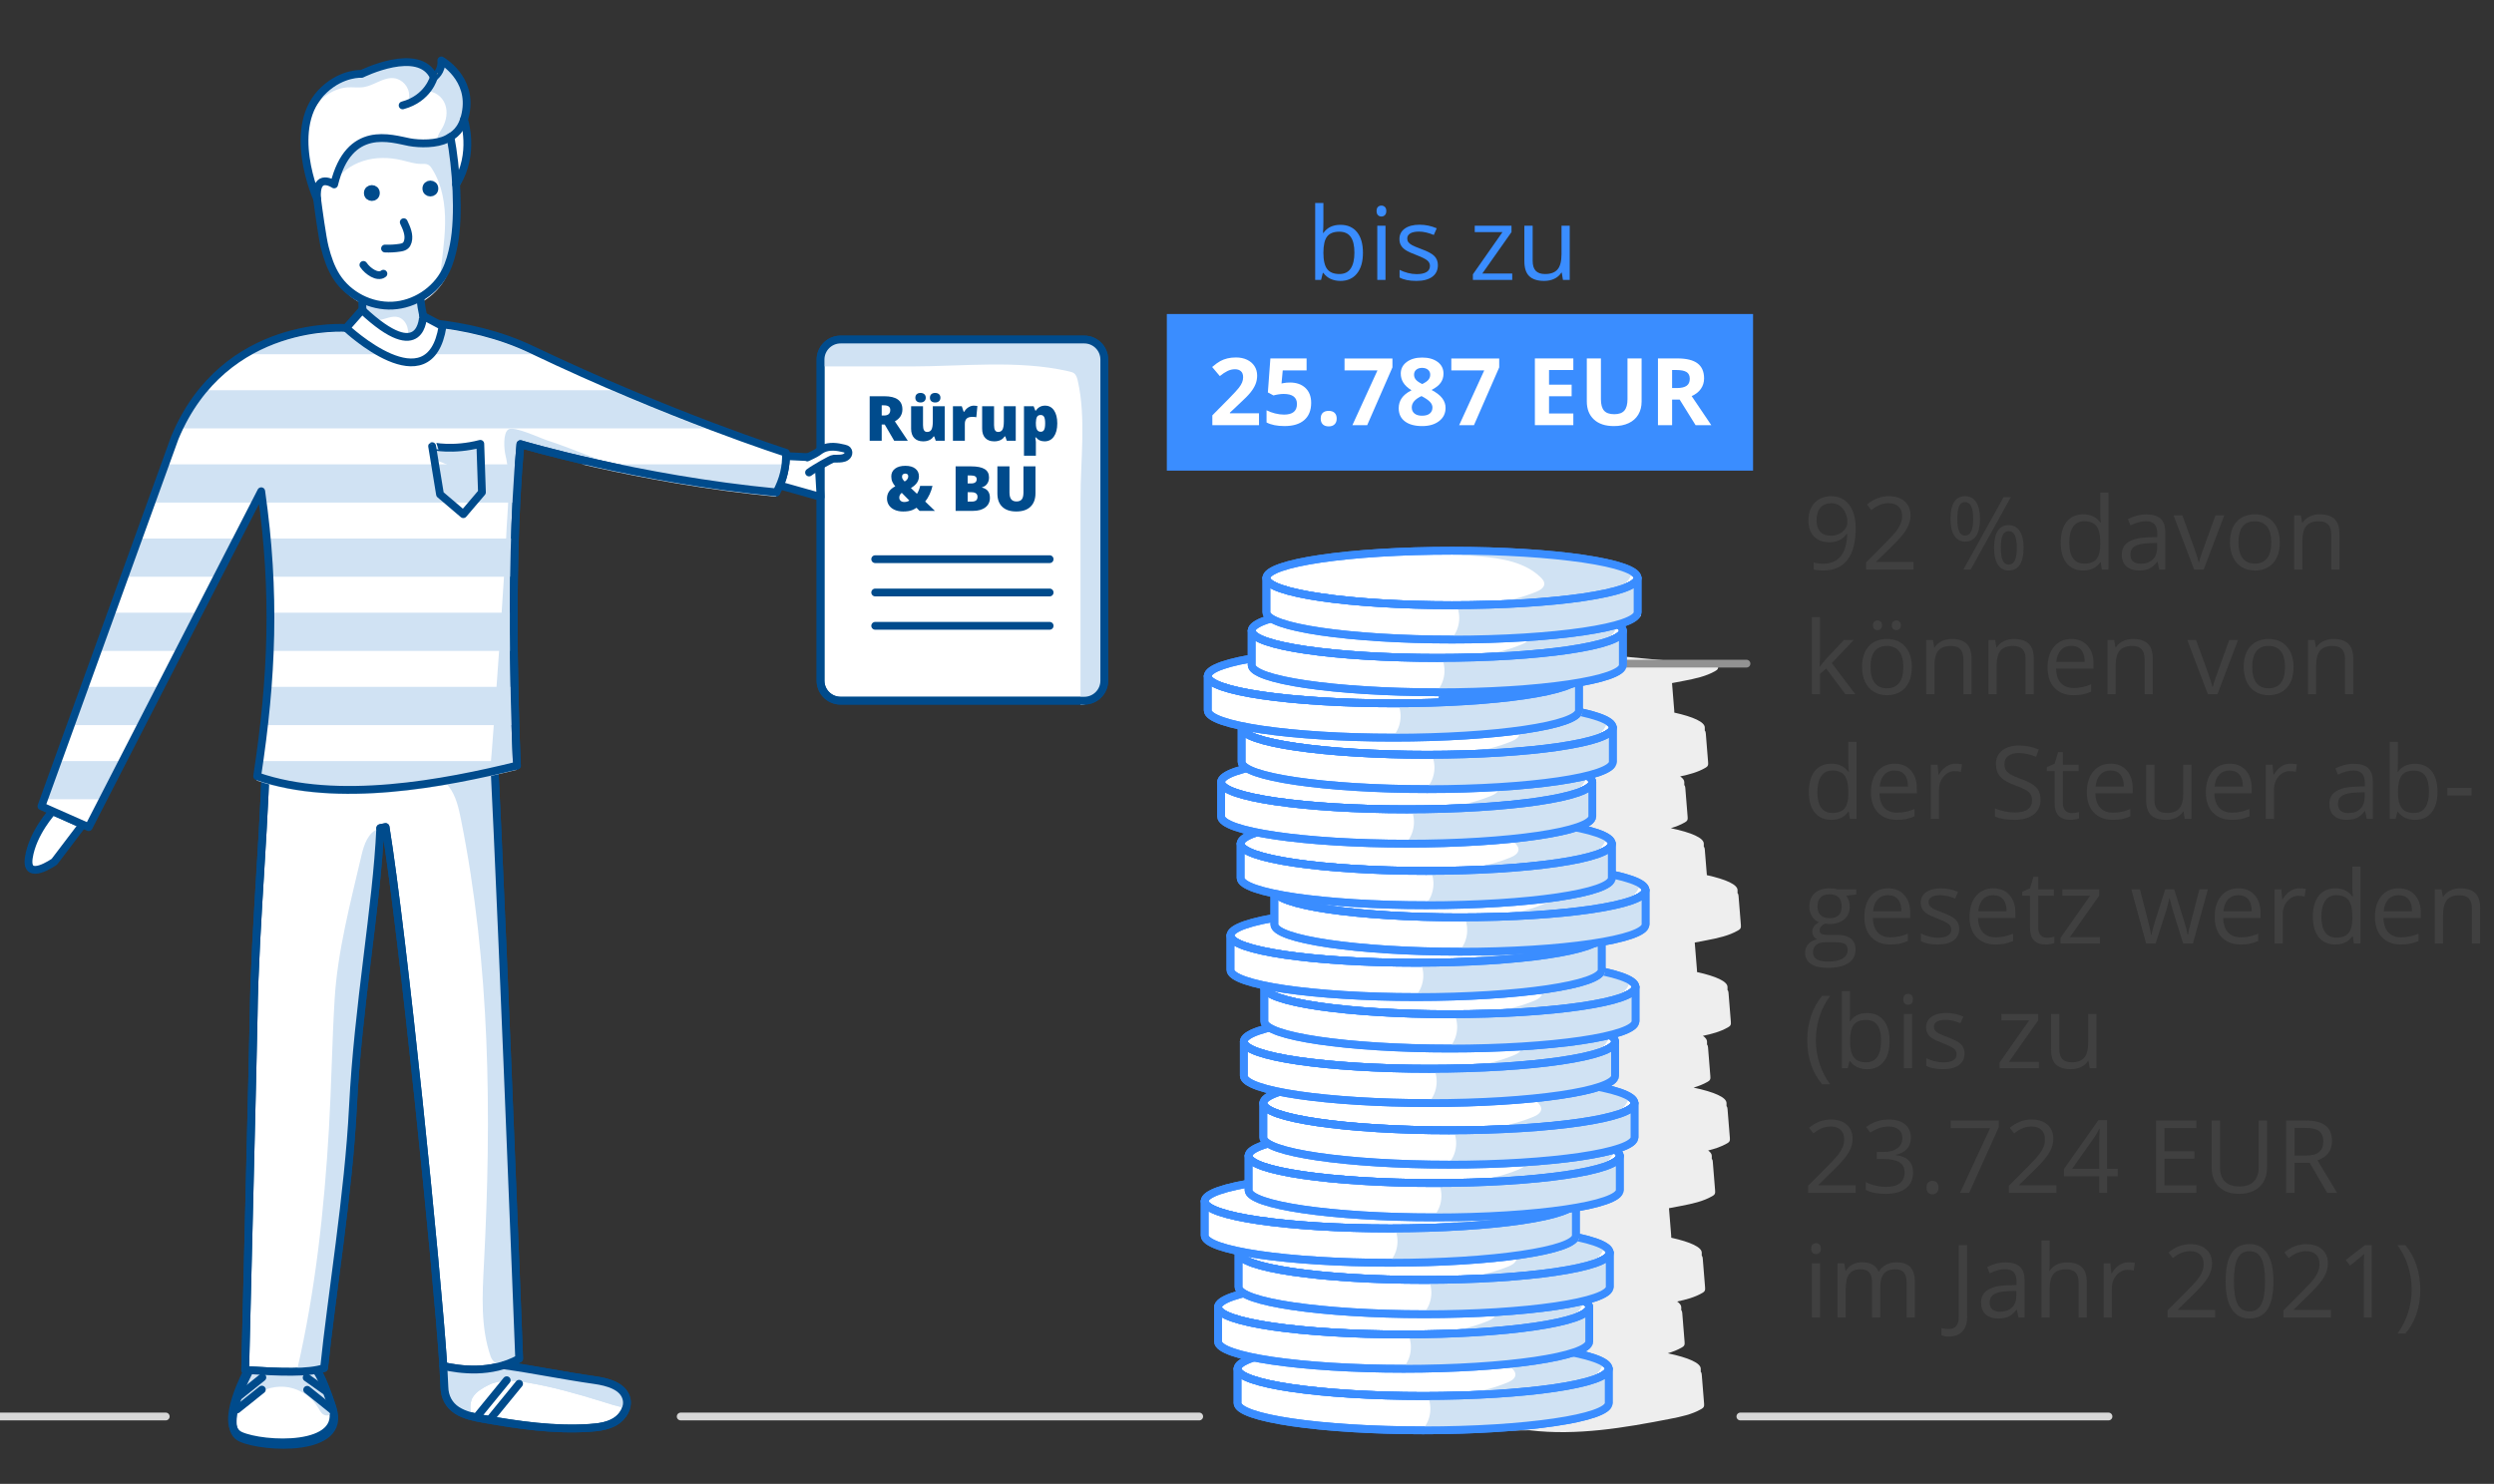 <?xml version="1.0" encoding="utf-8"?>
<!-- Generator: Adobe Illustrator 25.0.1, SVG Export Plug-In . SVG Version: 6.00 Build 0)  -->
<svg version="1.1" id="Grafik" xmlns="http://www.w3.org/2000/svg" xmlns:xlink="http://www.w3.org/1999/xlink" x="0px" y="0px"
	 width="320px" height="190.451px" viewBox="0 0 320 190.451" style="enable-background:new 0 0 320 190.451;" xml:space="preserve"
	>
<rect x="0" y="0" width="320" height="190.451" fill="#333333" stroke="none"/>
<style type="text/css">
	.st0{fill:#FFFFFF;}
	.st1{fill:#EEEEEE;}
	.st2{fill:none;stroke:#929292;stroke-linecap:round;stroke-linejoin:round;stroke-miterlimit:10;}
	.st3{fill:none;stroke:#D7D7D7;stroke-linecap:round;stroke-miterlimit:10;}
	.st4{fill:#3A8DFF;}
	.st5{fill:#404040;}
	.st6{fill:#FFFFFF;stroke:#3A8DFF;stroke-linecap:round;stroke-linejoin:round;stroke-miterlimit:10;}
	.st7{fill:#D0E2F3;}
	.st8{fill:none;stroke:#3A8DFF;stroke-linecap:round;stroke-linejoin:round;stroke-miterlimit:10;}
	.st9{fill:#D0E2F3;stroke:#3A8DFF;stroke-miterlimit:10;}
	.st10{fill:#FFFFFF;stroke:#004B8C;stroke-miterlimit:10;}
	.st11{fill:none;stroke:#004B8C;stroke-miterlimit:10;}
	.st12{fill:none;stroke:#004B8C;stroke-linecap:round;stroke-linejoin:round;stroke-miterlimit:10;}
	.st13{fill:#004B8C;}
	.st14{fill:#FFFFFF;stroke:#004B8C;stroke-linecap:round;stroke-linejoin:round;stroke-miterlimit:10;}
	.st15{fill:#004B8C;stroke:#004B8C;stroke-linecap:round;stroke-linejoin:round;stroke-miterlimit:10;}
	.st16{fill:none;}
	.st17{clip-path:url(#XMLID_2_);fill:#D0E2F3;}
</style>
<path class="st0" d="M58.654,24.333c2.48-3.946,1.01-8.328,1.01-8.328l-0.003,0.006c0.076-0.229,0.145-0.478,0.202-0.754
	c0.948-4.559-3.107-6.834-3.107-6.834c0.113,1.463-0.959,2.151-0.959,2.151c-1.874-4.096-9.265-0.421-9.265-0.421
	s-2.42-0.177-4.805,2.025c-5.081,4.694-0.911,14.005-0.911,14.005c-0.027-0.344,0,0,0,0c0.155,1.236,0.676,5.035,0.984,6.241
	c0.339,1.323,0.777,2.639,1.518,3.786c0.819,1.267,2.019,2.26,3.384,2.9l-0.102,0.182c0.153,2.602,0.03,3.845,0.03,3.845
	c3.239,1.803,6.246,2.44,8.648,0.029c0,0-0.941-1.152-1.179-4.054l0.054-0.352c1.316-0.774,2.431-1.894,3.127-3.255
	c0.543-1.062,0.844-2.232,1.074-3.403c0.421-2.148,0.461-4.989,0.295-7.755L58.654,24.333z"/>
<g>
	<path class="st1" d="M172.406,80.946c0,0.002,0.001,0.005,0.001,0.008v3.557c-3.512,0.61-5.634,1.398-5.634,2.26
		c0,0.003,0.001,0.005,0.001,0.008v4.397c0,0.748,1.624,1.444,4.378,2.016c-0.022,0.062-0.034,0.124-0.034,0.186
		c0,0.003,0.001,0.005,0.001,0.008v4.397c0,0.282,0.235,0.556,0.669,0.819c-2.094,0.521-3.3,1.128-3.3,1.777
		c0,0.002,0.001,0.005,0.001,0.008v4.397c0,0.768,1.709,1.481,4.597,2.061c-1.343,0.438-2.097,0.924-2.097,1.436
		c0,0.002,0.001,0.005,0.001,0.007v4.397c0,0.744,1.605,1.436,4.33,2.006v3.119c-3.512,0.61-5.634,1.398-5.634,2.26
		c0,0.003,0.001,0.005,0.001,0.008v4.396c0,0.748,1.624,1.444,4.378,2.016c-0.022,0.062-0.034,0.124-0.034,0.186
		c0,0.003,0.001,0.005,0.001,0.008v4.397c0,0.282,0.235,0.556,0.669,0.819c-2.094,0.521-3.3,1.128-3.3,1.777
		c0,0.002,0.001,0.005,0.001,0.008v4.397c0,0.768,1.709,1.481,4.597,2.061c-1.343,0.438-2.097,0.924-2.097,1.436
		c0,0.002,0.001,0.005,0.001,0.007v4.397c0,0.273,0.222,0.538,0.629,0.794c-1.611,0.472-2.523,1.004-2.523,1.568
		c0,0.002,0.001,0.005,0.001,0.008v3.557c-3.512,0.61-5.634,1.398-5.634,2.26c0,0.002,0.001,0.005,0.001,0.007v4.397
		c0,0.748,1.624,1.444,4.378,2.016c-0.022,0.062-0.034,0.124-0.034,0.186c0,0.002,0.001,0.005,0.001,0.007v4.397
		c0,0.282,0.235,0.556,0.669,0.819c-2.094,0.521-3.3,1.128-3.3,1.777c0,0.002,0.001,0.005,0.001,0.007v4.397
		c0,0.768,1.709,1.481,4.597,2.061c-1.343,0.438-2.097,0.924-2.097,1.436c0,0.002,0.001,0.005,0.001,0.008v4.397
		c0,1.92,10.664,3.501,23.813,3.501c0.631,0,1.255-0.005,1.874-0.012c5.993,0.719,12.108-0.309,18.059-1.479
		c1.36-0.267,2.747-0.551,3.947-1.245c0.119-0.069,0.242-0.147,0.308-0.268c0.075-0.137,0.065-0.304,0.052-0.46
		c-0.1-1.235-0.2-2.471-0.299-3.706c-0.01-0.127-0.038-0.264-0.128-0.349v-0.379c0-0.002,0.001-0.005,0.001-0.008
		c0-0.74-1.564-1.425-4.228-1.99c0.623-0.186,1.229-0.416,1.793-0.741c0.119-0.069,0.242-0.147,0.308-0.268
		c0.075-0.137,0.065-0.304,0.052-0.46c-0.1-1.235-0.2-2.471-0.299-3.706c-0.01-0.127-0.038-0.264-0.128-0.349v-0.379
		c0-0.003,0.001-0.005,0.001-0.008c0-0.252-0.185-0.498-0.529-0.734c1.122-0.235,2.236-0.526,3.224-1.096
		c0.119-0.069,0.242-0.147,0.308-0.268c0.075-0.137,0.065-0.304,0.052-0.46c-0.1-1.235-0.2-2.471-0.299-3.706
		c-0.01-0.127-0.038-0.263-0.128-0.349v-0.38c0-0.002,0.001-0.005,0.001-0.007c0-0.71-1.442-1.37-3.914-1.922
		c0.006-0.08,0.001-0.162-0.005-0.242c-0.095-1.181-0.191-2.363-0.286-3.544c0.538-0.102,1.076-0.203,1.611-0.308
		c1.36-0.267,2.747-0.551,3.947-1.244c0.119-0.069,0.242-0.147,0.308-0.268c0.075-0.137,0.065-0.304,0.052-0.46
		c-0.1-1.235-0.2-2.471-0.299-3.706c-0.01-0.127-0.038-0.264-0.128-0.349v-0.379c0-0.003,0.001-0.005,0.001-0.008
		c0-0.235-0.161-0.465-0.462-0.688c0.844-0.209,1.669-0.475,2.42-0.908c0.119-0.069,0.242-0.147,0.308-0.268
		c0.075-0.137,0.065-0.304,0.052-0.46c-0.1-1.235-0.2-2.471-0.299-3.706c-0.01-0.127-0.038-0.263-0.128-0.349v-0.38
		c0-0.002,0.001-0.005,0.001-0.007c0-0.74-1.564-1.425-4.228-1.99c0.623-0.186,1.229-0.416,1.792-0.741
		c0.119-0.069,0.242-0.147,0.308-0.268c0.075-0.137,0.065-0.304,0.052-0.46c-0.1-1.235-0.2-2.471-0.299-3.706
		c-0.01-0.127-0.038-0.263-0.128-0.349v-0.379c0-0.002,0.001-0.005,0.001-0.008c0-0.252-0.185-0.497-0.529-0.734
		c1.122-0.235,2.236-0.525,3.224-1.096c0.119-0.069,0.242-0.147,0.308-0.268c0.075-0.137,0.065-0.304,0.052-0.46
		c-0.1-1.236-0.2-2.471-0.299-3.706c-0.01-0.127-0.038-0.263-0.128-0.349v-0.38c0-0.002,0.001-0.005,0.001-0.008
		c0-0.71-1.442-1.37-3.914-1.922c0.006-0.08,0.001-0.162-0.005-0.242c-0.095-1.181-0.191-2.363-0.286-3.544
		c0.538-0.102,1.076-0.203,1.611-0.308c1.36-0.267,2.747-0.551,3.947-1.245c0.119-0.069,0.242-0.147,0.308-0.268
		c0.075-0.137,0.065-0.304,0.052-0.46c-0.1-1.235-0.2-2.471-0.299-3.706c-0.01-0.127-0.038-0.263-0.128-0.349v-0.379
		c0-0.003,0.001-0.005,0.001-0.008c0-0.712-1.451-1.374-3.937-1.927c-0.089-1.101-0.178-2.201-0.267-3.302
		c-0.01-0.127-0.038-0.263-0.128-0.349v-0.38c0-0.002,0.001-0.005,0.001-0.007c0-0.74-1.564-1.425-4.228-1.99
		c0.623-0.186,1.229-0.416,1.793-0.741c0.119-0.069,0.242-0.147,0.308-0.268c0.075-0.137,0.065-0.304,0.052-0.46
		c-0.1-1.235-0.2-2.471-0.299-3.706c-0.01-0.127-0.038-0.264-0.128-0.349v-0.379c0-0.003,0.001-0.005,0.001-0.008
		c0-0.252-0.185-0.497-0.529-0.734c1.122-0.235,2.236-0.525,3.224-1.096c0.119-0.069,0.242-0.147,0.308-0.268
		c0.075-0.137,0.065-0.304,0.052-0.46c-0.1-1.235-0.2-2.471-0.299-3.706c-0.01-0.127-0.038-0.263-0.128-0.349v-0.38
		c0-0.002,0.001-0.005,0.001-0.008c0-0.71-1.442-1.37-3.914-1.922c0.006-0.08,0.001-0.162-0.005-0.242
		c-0.095-1.181-0.191-2.363-0.286-3.544c0.538-0.102,1.076-0.203,1.611-0.308c1.36-0.267,2.747-0.552,3.947-1.245
		c0.119-0.069,0.242-0.147,0.308-0.268c0.075-0.137,0.065-0.304,0.052-0.46"/>
	<line class="st2" x1="199.476" y1="85.174" x2="224.088" y2="85.174"/>
	<line class="st3" x1="21.265" y1="181.799" x2="-16.315" y2="181.799"/>
	<line class="st3" x1="153.867" y1="181.799" x2="87.34" y2="181.799"/>
	<line class="st3" x1="270.535" y1="181.799" x2="223.305" y2="181.799"/>
	<g>
		<path class="st4" d="M171.986,28.855c0.914,0,1.624,0.312,2.13,0.937c0.506,0.624,0.759,1.507,0.759,2.65s-0.255,2.03-0.766,2.663
			c-0.51,0.633-1.217,0.949-2.123,0.949c-0.452,0-0.866-0.083-1.241-0.251c-0.374-0.167-0.688-0.424-0.942-0.771h-0.076
			l-0.222,0.895h-0.756v-9.877h1.054v2.399c0,0.538-0.017,1.02-0.051,1.447h0.051C170.294,29.202,171.021,28.855,171.986,28.855z
			 M171.834,29.737c-0.719,0-1.237,0.207-1.555,0.619c-0.317,0.413-0.477,1.108-0.477,2.085s0.163,1.677,0.489,2.098
			c0.325,0.421,0.849,0.631,1.567,0.631c0.647,0,1.13-0.236,1.447-0.708c0.317-0.472,0.477-1.15,0.477-2.035
			c0-0.906-0.159-1.581-0.477-2.025S172.499,29.737,171.834,29.737z"/>
		<path class="st4" d="M176.627,27.084c0-0.241,0.059-0.418,0.178-0.53c0.118-0.112,0.267-0.168,0.444-0.168
			c0.169,0,0.315,0.057,0.438,0.171c0.123,0.114,0.185,0.29,0.185,0.527s-0.062,0.414-0.185,0.53
			c-0.122,0.117-0.269,0.175-0.438,0.175c-0.178,0-0.326-0.058-0.444-0.175C176.686,27.497,176.627,27.321,176.627,27.084z
			 M177.77,35.926h-1.054v-6.957h1.054V35.926z"/>
		<path class="st4" d="M184.491,34.028c0,0.647-0.241,1.147-0.724,1.498s-1.159,0.527-2.031,0.527c-0.922,0-1.642-0.146-2.158-0.438
			v-0.978c0.335,0.169,0.693,0.303,1.076,0.4s0.752,0.146,1.107,0.146c0.551,0,0.974-0.088,1.27-0.263
			c0.297-0.176,0.444-0.443,0.444-0.803c0-0.271-0.117-0.502-0.352-0.695c-0.235-0.193-0.693-0.42-1.375-0.683
			c-0.647-0.241-1.107-0.452-1.38-0.632c-0.273-0.18-0.477-0.384-0.609-0.612c-0.134-0.229-0.2-0.501-0.2-0.819
			c0-0.567,0.23-1.015,0.691-1.342c0.462-0.328,1.094-0.492,1.898-0.492c0.749,0,1.48,0.152,2.196,0.457l-0.375,0.857
			c-0.698-0.288-1.331-0.432-1.897-0.432c-0.5,0-0.876,0.078-1.13,0.235s-0.381,0.373-0.381,0.647c0,0.186,0.048,0.345,0.143,0.476
			c0.096,0.131,0.249,0.256,0.46,0.375c0.212,0.119,0.618,0.29,1.219,0.514c0.825,0.3,1.383,0.603,1.673,0.908
			S184.491,33.567,184.491,34.028z"/>
		<path class="st4" d="M194.032,35.926h-5.047v-0.717l3.796-5.421h-3.561v-0.819h4.716v0.819l-3.745,5.319h3.841V35.926z"/>
		<path class="st4" d="M196.653,28.969v4.513c0,0.567,0.129,0.99,0.388,1.27c0.258,0.279,0.662,0.419,1.212,0.419
			c0.729,0,1.26-0.199,1.597-0.597c0.336-0.398,0.505-1.047,0.505-1.949v-3.656h1.054v6.957h-0.87l-0.152-0.933h-0.057
			c-0.216,0.343-0.516,0.605-0.898,0.787s-0.82,0.273-1.311,0.273c-0.847,0-1.48-0.201-1.901-0.603s-0.632-1.045-0.632-1.93v-4.551
			H196.653z"/>
	</g>
	<g>
		<path class="st5" d="M238.096,67.776c0,3.631-1.404,5.446-4.215,5.446c-0.49,0-0.88-0.042-1.168-0.127v-0.908
			c0.339,0.11,0.724,0.165,1.155,0.165c1.016,0,1.783-0.314,2.302-0.943c0.518-0.628,0.801-1.592,0.847-2.891h-0.076
			c-0.232,0.351-0.541,0.619-0.927,0.803c-0.385,0.184-0.818,0.276-1.301,0.276c-0.821,0-1.473-0.246-1.955-0.736
			s-0.724-1.176-0.724-2.057c0-0.965,0.27-1.727,0.81-2.285c0.539-0.559,1.249-0.838,2.129-0.838c0.631,0,1.182,0.162,1.654,0.486
			c0.472,0.323,0.834,0.795,1.088,1.415C237.969,66.203,238.096,66.934,238.096,67.776z M234.973,64.583
			c-0.604,0-1.072,0.195-1.402,0.584s-0.495,0.931-0.495,1.625c0,0.609,0.152,1.088,0.457,1.438c0.305,0.349,0.768,0.523,1.39,0.523
			c0.386,0,0.74-0.078,1.063-0.235c0.324-0.157,0.579-0.37,0.765-0.641c0.187-0.271,0.279-0.554,0.279-0.851
			c0-0.444-0.087-0.855-0.26-1.231c-0.174-0.376-0.416-0.673-0.727-0.889C235.731,64.691,235.375,64.583,234.973,64.583z"/>
		<path class="st5" d="M245.529,73.095h-6.101v-0.908l2.444-2.457c0.744-0.753,1.235-1.291,1.473-1.612
			c0.236-0.322,0.414-0.635,0.533-0.939c0.118-0.305,0.178-0.633,0.178-0.984c0-0.495-0.15-0.888-0.451-1.177
			c-0.3-0.29-0.717-0.435-1.25-0.435c-0.386,0-0.75,0.063-1.096,0.19c-0.345,0.127-0.729,0.357-1.151,0.692l-0.559-0.717
			c0.854-0.711,1.785-1.066,2.793-1.066c0.871,0,1.555,0.223,2.05,0.669c0.495,0.447,0.743,1.046,0.743,1.8
			c0,0.588-0.165,1.17-0.495,1.746s-0.948,1.303-1.854,2.184l-2.031,1.987v0.051h4.773V73.095z"/>
		<path class="st5" d="M254.048,66.583c0,0.965-0.162,1.694-0.485,2.187c-0.324,0.493-0.799,0.74-1.426,0.74
			c-0.592,0-1.053-0.252-1.38-0.755c-0.328-0.503-0.492-1.227-0.492-2.171c0-0.96,0.157-1.684,0.473-2.171s0.782-0.73,1.399-0.73
			c0.614,0,1.086,0.252,1.416,0.755S254.048,65.656,254.048,66.583z M251.141,66.583c0,0.719,0.078,1.259,0.234,1.619
			c0.157,0.36,0.411,0.54,0.762,0.54c0.694,0,1.041-0.719,1.041-2.158c0-1.43-0.347-2.146-1.041-2.146
			c-0.351,0-0.604,0.178-0.762,0.533C251.219,65.326,251.141,65.864,251.141,66.583z M258.002,63.815l-5.147,9.28h-0.934l5.148-9.28
			H258.002z M259.64,70.302c0,0.96-0.161,1.688-0.485,2.181c-0.323,0.493-0.799,0.739-1.425,0.739c-0.602,0-1.063-0.252-1.387-0.755
			c-0.324-0.503-0.486-1.225-0.486-2.165c0-0.96,0.158-1.684,0.474-2.171c0.314-0.487,0.781-0.73,1.399-0.73
			c0.601,0,1.069,0.249,1.406,0.746C259.472,68.645,259.64,69.363,259.64,70.302z M256.727,70.302c0,0.724,0.078,1.264,0.234,1.622
			c0.157,0.357,0.413,0.536,0.769,0.536s0.617-0.177,0.787-0.53c0.169-0.353,0.254-0.896,0.254-1.628
			c0-0.724-0.085-1.26-0.254-1.609c-0.17-0.349-0.432-0.523-0.787-0.523s-0.611,0.175-0.769,0.523
			C256.805,69.043,256.727,69.579,256.727,70.302z"/>
		<path class="st5" d="M269.536,72.162h-0.058c-0.486,0.707-1.214,1.06-2.184,1.06c-0.909,0-1.617-0.311-2.123-0.933
			s-0.759-1.506-0.759-2.653s0.254-2.038,0.762-2.672s1.215-0.952,2.12-0.952c0.944,0,1.668,0.343,2.171,1.028h0.083l-0.045-0.501
			l-0.025-0.489v-2.831h1.054v9.877h-0.856L269.536,72.162z M267.429,72.34c0.719,0,1.241-0.196,1.564-0.587
			c0.324-0.391,0.485-1.023,0.485-1.895v-0.222c0-0.986-0.164-1.689-0.491-2.111c-0.328-0.421-0.853-0.631-1.571-0.631
			c-0.618,0-1.091,0.24-1.419,0.72c-0.328,0.48-0.492,1.159-0.492,2.035c0,0.889,0.163,1.56,0.489,2.012
			C266.319,72.114,266.798,72.34,267.429,72.34z"/>
		<path class="st5" d="M277.045,73.095l-0.209-0.99h-0.051c-0.348,0.436-0.693,0.731-1.038,0.886
			c-0.345,0.154-0.775,0.231-1.292,0.231c-0.689,0-1.23-0.178-1.622-0.533c-0.391-0.355-0.587-0.861-0.587-1.517
			c0-1.405,1.124-2.141,3.371-2.209l1.181-0.038v-0.432c0-0.546-0.118-0.949-0.353-1.209c-0.235-0.26-0.61-0.39-1.127-0.39
			c-0.579,0-1.235,0.178-1.968,0.533l-0.323-0.806c0.343-0.186,0.718-0.332,1.126-0.438c0.409-0.106,0.818-0.159,1.229-0.159
			c0.83,0,1.444,0.184,1.844,0.552c0.4,0.368,0.601,0.958,0.601,1.771v4.748H277.045z M274.665,72.353
			c0.655,0,1.171-0.18,1.545-0.54c0.375-0.36,0.562-0.863,0.562-1.511v-0.628l-1.054,0.044c-0.838,0.03-1.442,0.16-1.812,0.391
			c-0.37,0.23-0.556,0.589-0.556,1.076c0,0.381,0.115,0.671,0.346,0.87C273.928,72.253,274.25,72.353,274.665,72.353z"/>
		<path class="st5" d="M281.521,73.095l-2.641-6.957h1.13l1.498,4.126c0.338,0.965,0.537,1.591,0.597,1.879h0.051
			c0.046-0.224,0.193-0.688,0.441-1.394c0.247-0.704,0.803-2.242,1.666-4.611h1.13l-2.641,6.957H281.521z"/>
		<path class="st5" d="M292.515,69.611c0,1.134-0.286,2.02-0.857,2.657c-0.571,0.637-1.36,0.955-2.367,0.955
			c-0.622,0-1.175-0.146-1.657-0.438s-0.854-0.711-1.117-1.257c-0.262-0.546-0.394-1.185-0.394-1.917
			c0-1.134,0.284-2.018,0.851-2.65c0.567-0.633,1.354-0.949,2.361-0.949c0.974,0,1.747,0.324,2.32,0.971
			S292.515,68.506,292.515,69.611z M287.214,69.611c0,0.889,0.178,1.566,0.533,2.031s0.878,0.698,1.568,0.698
			c0.689,0,1.213-0.232,1.571-0.695c0.357-0.464,0.536-1.142,0.536-2.035c0-0.884-0.179-1.556-0.536-2.015
			c-0.358-0.459-0.886-0.689-1.584-0.689c-0.69,0-1.211,0.227-1.562,0.679C287.39,68.038,287.214,68.714,287.214,69.611z"/>
		<path class="st5" d="M299.122,73.095v-4.5c0-0.567-0.129-0.99-0.387-1.27c-0.259-0.279-0.662-0.419-1.213-0.419
			c-0.728,0-1.261,0.197-1.6,0.59c-0.338,0.394-0.508,1.043-0.508,1.949v3.65h-1.054v-6.957h0.857l0.171,0.952h0.051
			c0.216-0.343,0.519-0.608,0.908-0.797c0.389-0.188,0.823-0.282,1.301-0.282c0.838,0,1.469,0.202,1.892,0.606
			c0.424,0.404,0.635,1.05,0.635,1.939v4.539H299.122z"/>
		<path class="st5" d="M233.52,85.534c0.182-0.258,0.459-0.597,0.831-1.016l2.247-2.38h1.251l-2.818,2.964l3.015,3.993h-1.275
			l-2.457-3.288l-0.793,0.686v2.603h-1.041v-9.877h1.041v5.237c0,0.233-0.018,0.592-0.051,1.079H233.52z"/>
		<path class="st5" d="M245.307,85.611c0,1.134-0.285,2.02-0.856,2.657c-0.571,0.637-1.36,0.955-2.368,0.955
			c-0.622,0-1.174-0.146-1.656-0.438s-0.855-0.711-1.117-1.257c-0.263-0.546-0.394-1.185-0.394-1.917
			c0-1.134,0.283-2.018,0.851-2.65c0.566-0.633,1.354-0.949,2.361-0.949c0.973,0,1.746,0.324,2.319,0.971
			C245.021,83.63,245.307,84.506,245.307,85.611z M240.007,85.611c0,0.889,0.178,1.566,0.533,2.031s0.878,0.698,1.567,0.698
			c0.69,0,1.214-0.232,1.571-0.695c0.357-0.464,0.536-1.142,0.536-2.035c0-0.884-0.179-1.556-0.536-2.015
			c-0.357-0.459-0.886-0.689-1.584-0.689c-0.689,0-1.21,0.227-1.562,0.679C240.183,84.038,240.007,84.714,240.007,85.611z
			 M240.317,80.253c0-0.22,0.057-0.379,0.168-0.476c0.112-0.097,0.247-0.146,0.403-0.146c0.161,0,0.3,0.049,0.416,0.146
			s0.175,0.256,0.175,0.476c0,0.211-0.059,0.369-0.175,0.473c-0.116,0.104-0.255,0.155-0.416,0.155
			c-0.156,0-0.291-0.052-0.403-0.155C240.374,80.622,240.317,80.465,240.317,80.253z M242.736,80.253
			c0-0.22,0.056-0.379,0.168-0.476s0.246-0.146,0.403-0.146c0.156,0,0.293,0.049,0.409,0.146s0.175,0.256,0.175,0.476
			c0,0.211-0.059,0.369-0.175,0.473c-0.116,0.104-0.253,0.155-0.409,0.155c-0.157,0-0.291-0.052-0.403-0.155
			C242.792,80.622,242.736,80.465,242.736,80.253z"/>
		<path class="st5" d="M251.915,89.095v-4.5c0-0.567-0.129-0.99-0.388-1.27c-0.258-0.279-0.662-0.419-1.212-0.419
			c-0.729,0-1.262,0.197-1.6,0.59c-0.339,0.394-0.508,1.043-0.508,1.949v3.65h-1.054v-6.957h0.856l0.172,0.952h0.051
			c0.216-0.343,0.519-0.608,0.907-0.797c0.39-0.188,0.823-0.282,1.302-0.282c0.838,0,1.468,0.202,1.892,0.606
			c0.423,0.404,0.635,1.05,0.635,1.939v4.539H251.915z"/>
		<path class="st5" d="M259.894,89.095v-4.5c0-0.567-0.129-0.99-0.387-1.27c-0.259-0.279-0.662-0.419-1.213-0.419
			c-0.728,0-1.261,0.197-1.6,0.59c-0.338,0.394-0.508,1.043-0.508,1.949v3.65h-1.054v-6.957h0.857l0.171,0.952h0.051
			c0.216-0.343,0.519-0.608,0.908-0.797c0.389-0.188,0.823-0.282,1.301-0.282c0.838,0,1.469,0.202,1.892,0.606
			c0.424,0.404,0.635,1.05,0.635,1.939v4.539H259.894z"/>
		<path class="st5" d="M266.051,89.222c-1.028,0-1.84-0.313-2.434-0.939c-0.595-0.626-0.893-1.496-0.893-2.609
			c0-1.122,0.276-2.012,0.829-2.672c0.552-0.66,1.293-0.99,2.225-0.99c0.871,0,1.562,0.287,2.069,0.86
			c0.508,0.573,0.762,1.33,0.762,2.269v0.667h-4.793c0.021,0.817,0.228,1.437,0.619,1.86s0.942,0.635,1.653,0.635
			c0.749,0,1.49-0.157,2.222-0.47v0.939c-0.372,0.161-0.725,0.276-1.057,0.346C266.922,89.187,266.521,89.222,266.051,89.222z
			 M265.766,82.894c-0.559,0-1.004,0.182-1.336,0.546c-0.333,0.364-0.528,0.868-0.588,1.511h3.638c0-0.665-0.148-1.173-0.444-1.527
			C266.738,83.071,266.315,82.894,265.766,82.894z"/>
		<path class="st5" d="M275.166,89.095v-4.5c0-0.567-0.129-0.99-0.387-1.27c-0.259-0.279-0.662-0.419-1.213-0.419
			c-0.728,0-1.261,0.197-1.6,0.59c-0.338,0.394-0.508,1.043-0.508,1.949v3.65h-1.054v-6.957h0.857l0.171,0.952h0.051
			c0.216-0.343,0.519-0.608,0.908-0.797c0.389-0.188,0.823-0.282,1.301-0.282c0.838,0,1.469,0.202,1.892,0.606
			c0.424,0.404,0.635,1.05,0.635,1.939v4.539H275.166z"/>
		<path class="st5" d="M283.285,89.095l-2.641-6.957h1.13l1.498,4.126c0.338,0.965,0.537,1.591,0.597,1.879h0.051
			c0.046-0.224,0.193-0.688,0.441-1.394c0.247-0.704,0.803-2.242,1.666-4.611h1.13l-2.641,6.957H283.285z"/>
		<path class="st5" d="M294.279,85.611c0,1.134-0.286,2.02-0.857,2.657c-0.571,0.637-1.36,0.955-2.367,0.955
			c-0.622,0-1.175-0.146-1.657-0.438s-0.854-0.711-1.117-1.257c-0.262-0.546-0.394-1.185-0.394-1.917
			c0-1.134,0.284-2.018,0.851-2.65c0.567-0.633,1.354-0.949,2.361-0.949c0.974,0,1.747,0.324,2.32,0.971
			S294.279,84.506,294.279,85.611z M288.979,85.611c0,0.889,0.178,1.566,0.533,2.031s0.878,0.698,1.568,0.698
			c0.689,0,1.213-0.232,1.571-0.695c0.357-0.464,0.536-1.142,0.536-2.035c0-0.884-0.179-1.556-0.536-2.015
			c-0.358-0.459-0.886-0.689-1.584-0.689c-0.69,0-1.211,0.227-1.562,0.679C289.154,84.038,288.979,84.714,288.979,85.611z"/>
		<path class="st5" d="M300.887,89.095v-4.5c0-0.567-0.129-0.99-0.387-1.27c-0.259-0.279-0.662-0.419-1.213-0.419
			c-0.728,0-1.261,0.197-1.6,0.59c-0.338,0.394-0.508,1.043-0.508,1.949v3.65h-1.054v-6.957h0.857l0.171,0.952h0.051
			c0.216-0.343,0.519-0.608,0.908-0.797c0.389-0.188,0.823-0.282,1.301-0.282c0.838,0,1.469,0.202,1.892,0.606
			c0.424,0.404,0.635,1.05,0.635,1.939v4.539H300.887z"/>
		<path class="st5" d="M237.214,104.162h-0.058c-0.486,0.707-1.214,1.06-2.184,1.06c-0.909,0-1.617-0.311-2.123-0.933
			s-0.759-1.506-0.759-2.653s0.254-2.038,0.762-2.672s1.215-0.952,2.12-0.952c0.944,0,1.668,0.343,2.171,1.028h0.083l-0.045-0.501
			l-0.025-0.489v-2.831h1.054v9.877h-0.856L237.214,104.162z M235.106,104.34c0.719,0,1.241-0.196,1.564-0.587
			c0.324-0.391,0.485-1.023,0.485-1.895v-0.222c0-0.986-0.164-1.689-0.491-2.111c-0.328-0.421-0.853-0.631-1.571-0.631
			c-0.618,0-1.091,0.24-1.419,0.72c-0.328,0.48-0.492,1.159-0.492,2.035c0,0.889,0.163,1.56,0.489,2.012
			C233.997,104.114,234.476,104.34,235.106,104.34z"/>
		<path class="st5" d="M243.384,105.222c-1.028,0-1.84-0.313-2.435-0.939s-0.892-1.496-0.892-2.609c0-1.122,0.275-2.012,0.828-2.672
			c0.552-0.66,1.294-0.99,2.225-0.99c0.872,0,1.562,0.287,2.069,0.86c0.508,0.573,0.762,1.33,0.762,2.269v0.667h-4.792
			c0.021,0.817,0.228,1.437,0.618,1.86c0.392,0.423,0.943,0.635,1.654,0.635c0.749,0,1.489-0.157,2.222-0.47v0.939
			c-0.373,0.161-0.725,0.276-1.058,0.346C244.254,105.187,243.854,105.222,243.384,105.222z M243.098,98.894
			c-0.559,0-1.004,0.182-1.336,0.546s-0.528,0.868-0.587,1.511h3.637c0-0.665-0.147-1.173-0.444-1.527
			C244.071,99.071,243.648,98.894,243.098,98.894z"/>
		<path class="st5" d="M250.912,98.011c0.309,0,0.586,0.025,0.831,0.076l-0.146,0.978c-0.288-0.063-0.542-0.095-0.762-0.095
			c-0.563,0-1.044,0.229-1.444,0.686c-0.399,0.457-0.6,1.026-0.6,1.708v3.732h-1.054v-6.957h0.869l0.121,1.289h0.051
			c0.258-0.453,0.569-0.802,0.933-1.047C250.076,98.134,250.476,98.011,250.912,98.011z"/>
		<path class="st5" d="M261.817,102.626c0,0.817-0.297,1.454-0.889,1.911c-0.593,0.457-1.396,0.686-2.412,0.686
			c-1.101,0-1.947-0.142-2.539-0.425v-1.041c0.381,0.161,0.795,0.288,1.244,0.381c0.448,0.093,0.893,0.14,1.333,0.14
			c0.719,0,1.261-0.136,1.625-0.41c0.363-0.272,0.546-0.652,0.546-1.139c0-0.322-0.064-0.585-0.193-0.791
			c-0.13-0.205-0.346-0.395-0.647-0.568c-0.303-0.173-0.764-0.37-1.381-0.59c-0.863-0.309-1.48-0.675-1.851-1.098
			s-0.556-0.976-0.556-1.657c0-0.715,0.269-1.284,0.807-1.708c0.537-0.423,1.248-0.635,2.133-0.635c0.922,0,1.771,0.169,2.545,0.508
			l-0.336,0.939c-0.767-0.322-1.511-0.482-2.234-0.482c-0.571,0-1.018,0.123-1.34,0.368c-0.321,0.246-0.482,0.586-0.482,1.022
			c0,0.322,0.06,0.585,0.178,0.79c0.119,0.206,0.318,0.394,0.601,0.565c0.281,0.171,0.712,0.36,1.291,0.568
			c0.974,0.347,1.644,0.719,2.01,1.117C261.634,101.475,261.817,101.991,261.817,102.626z"/>
		<path class="st5" d="M265.804,104.353c0.186,0,0.366-0.014,0.539-0.042c0.174-0.027,0.312-0.056,0.413-0.085v0.806
			c-0.114,0.055-0.282,0.101-0.505,0.137c-0.222,0.036-0.422,0.054-0.6,0.054c-1.346,0-2.019-0.709-2.019-2.126v-4.139h-0.997
			v-0.508l0.997-0.438l0.444-1.485h0.609v1.612h2.019v0.819h-2.019v4.094c0,0.419,0.1,0.741,0.298,0.965
			C265.184,104.24,265.456,104.353,265.804,104.353z"/>
		<path class="st5" d="M271.085,105.222c-1.028,0-1.84-0.313-2.435-0.939s-0.892-1.496-0.892-2.609c0-1.122,0.275-2.012,0.828-2.672
			c0.552-0.66,1.294-0.99,2.225-0.99c0.872,0,1.562,0.287,2.069,0.86c0.508,0.573,0.762,1.33,0.762,2.269v0.667h-4.792
			c0.021,0.817,0.228,1.437,0.618,1.86c0.392,0.423,0.943,0.635,1.654,0.635c0.749,0,1.489-0.157,2.222-0.47v0.939
			c-0.373,0.161-0.725,0.276-1.058,0.346C271.955,105.187,271.555,105.222,271.085,105.222z M270.799,98.894
			c-0.559,0-1.004,0.182-1.336,0.546s-0.528,0.868-0.587,1.511h3.637c0-0.665-0.147-1.173-0.444-1.527
			C271.772,99.071,271.35,98.894,270.799,98.894z"/>
		<path class="st5" d="M276.43,98.138v4.513c0,0.567,0.129,0.99,0.387,1.27c0.259,0.279,0.662,0.419,1.213,0.419
			c0.728,0,1.26-0.199,1.597-0.597c0.336-0.398,0.504-1.047,0.504-1.949v-3.656h1.054v6.957h-0.869l-0.152-0.933h-0.058
			c-0.216,0.343-0.515,0.605-0.897,0.787c-0.384,0.182-0.82,0.273-1.312,0.273c-0.846,0-1.479-0.201-1.9-0.603
			c-0.422-0.402-0.632-1.045-0.632-1.93v-4.551H276.43z"/>
		<path class="st5" d="M286.357,105.222c-1.028,0-1.84-0.313-2.435-0.939s-0.892-1.496-0.892-2.609c0-1.122,0.275-2.012,0.828-2.672
			c0.552-0.66,1.294-0.99,2.225-0.99c0.872,0,1.562,0.287,2.069,0.86c0.508,0.573,0.762,1.33,0.762,2.269v0.667h-4.792
			c0.021,0.817,0.228,1.437,0.618,1.86c0.392,0.423,0.943,0.635,1.654,0.635c0.749,0,1.489-0.157,2.222-0.47v0.939
			c-0.373,0.161-0.725,0.276-1.058,0.346C287.228,105.187,286.827,105.222,286.357,105.222z M286.071,98.894
			c-0.559,0-1.004,0.182-1.336,0.546s-0.528,0.868-0.587,1.511h3.637c0-0.665-0.147-1.173-0.444-1.527
			C287.045,99.071,286.622,98.894,286.071,98.894z"/>
		<path class="st5" d="M293.886,98.011c0.309,0,0.586,0.025,0.831,0.076l-0.146,0.978c-0.288-0.063-0.542-0.095-0.762-0.095
			c-0.563,0-1.044,0.229-1.444,0.686c-0.399,0.457-0.6,1.026-0.6,1.708v3.732h-1.054v-6.957h0.869l0.121,1.289h0.051
			c0.258-0.453,0.569-0.802,0.933-1.047C293.05,98.134,293.449,98.011,293.886,98.011z"/>
		<path class="st5" d="M303.674,105.095l-0.21-0.99h-0.051c-0.347,0.436-0.692,0.731-1.037,0.886
			c-0.346,0.154-0.776,0.231-1.292,0.231c-0.69,0-1.23-0.178-1.622-0.533s-0.587-0.861-0.587-1.517c0-1.405,1.123-2.141,3.37-2.209
			l1.181-0.038v-0.432c0-0.546-0.117-0.949-0.352-1.209c-0.235-0.26-0.611-0.39-1.127-0.39c-0.58,0-1.236,0.178-1.968,0.533
			l-0.324-0.806c0.343-0.186,0.719-0.332,1.127-0.438s0.817-0.159,1.229-0.159c0.829,0,1.444,0.184,1.844,0.552
			c0.4,0.368,0.6,0.958,0.6,1.771v4.748H303.674z M301.293,104.353c0.656,0,1.172-0.18,1.546-0.54
			c0.375-0.36,0.562-0.863,0.562-1.511v-0.628l-1.054,0.044c-0.838,0.03-1.441,0.16-1.812,0.391
			c-0.371,0.23-0.556,0.589-0.556,1.076c0,0.381,0.115,0.671,0.346,0.87S300.879,104.353,301.293,104.353z"/>
		<path class="st5" d="M309.862,98.024c0.914,0,1.624,0.312,2.13,0.937c0.506,0.624,0.759,1.507,0.759,2.65s-0.255,2.03-0.766,2.663
			c-0.51,0.633-1.217,0.949-2.123,0.949c-0.452,0-0.866-0.083-1.241-0.251c-0.374-0.167-0.688-0.424-0.942-0.771h-0.076
			l-0.222,0.895h-0.756v-9.877h1.054v2.399c0,0.538-0.017,1.02-0.051,1.447h0.051C308.17,98.371,308.897,98.024,309.862,98.024z
			 M309.71,98.907c-0.719,0-1.237,0.207-1.555,0.619c-0.317,0.413-0.477,1.108-0.477,2.085s0.163,1.677,0.489,2.098
			c0.325,0.421,0.849,0.631,1.567,0.631c0.647,0,1.13-0.236,1.447-0.708c0.317-0.472,0.477-1.15,0.477-2.035
			c0-0.906-0.159-1.581-0.477-2.025S310.375,98.907,309.71,98.907z"/>
		<path class="st5" d="M314.008,102.093v-0.965h3.116v0.965H314.008z"/>
		<path class="st5" d="M238.172,114.138v0.667l-1.288,0.152c0.118,0.148,0.224,0.342,0.317,0.581c0.093,0.239,0.14,0.509,0.14,0.81
			c0,0.681-0.233,1.225-0.698,1.631c-0.466,0.406-1.104,0.609-1.917,0.609c-0.208,0-0.402-0.017-0.584-0.051
			c-0.449,0.237-0.673,0.535-0.673,0.895c0,0.19,0.078,0.331,0.234,0.422c0.157,0.091,0.426,0.137,0.807,0.137h1.231
			c0.753,0,1.332,0.159,1.736,0.476c0.403,0.317,0.605,0.779,0.605,1.384c0,0.77-0.309,1.357-0.927,1.761
			c-0.617,0.404-1.519,0.606-2.704,0.606c-0.909,0-1.611-0.169-2.104-0.508c-0.493-0.338-0.74-0.817-0.74-1.435
			c0-0.423,0.136-0.789,0.406-1.098c0.271-0.309,0.652-0.519,1.143-0.628c-0.178-0.081-0.326-0.205-0.447-0.375
			c-0.12-0.169-0.181-0.366-0.181-0.59c0-0.254,0.067-0.476,0.203-0.667c0.135-0.19,0.349-0.375,0.641-0.552
			c-0.359-0.148-0.652-0.4-0.879-0.755s-0.34-0.762-0.34-1.219c0-0.762,0.229-1.349,0.686-1.761
			c0.457-0.413,1.104-0.619,1.942-0.619c0.364,0,0.692,0.042,0.984,0.127H238.172z M232.624,122.263
			c0,0.376,0.159,0.662,0.477,0.857s0.772,0.292,1.364,0.292c0.885,0,1.54-0.132,1.965-0.397c0.426-0.264,0.638-0.623,0.638-1.076
			c0-0.376-0.116-0.638-0.349-0.784c-0.233-0.146-0.671-0.219-1.314-0.219h-1.263c-0.479,0-0.851,0.114-1.117,0.343
			S232.624,121.836,232.624,122.263z M233.195,116.366c0,0.487,0.138,0.855,0.413,1.104c0.274,0.25,0.658,0.375,1.148,0.375
			c1.028,0,1.543-0.5,1.543-1.498c0-1.045-0.521-1.568-1.562-1.568c-0.495,0-0.876,0.133-1.143,0.4S233.195,115.842,233.195,116.366
			z"/>
		<path class="st5" d="M242.539,121.222c-1.028,0-1.84-0.313-2.434-0.939c-0.595-0.626-0.893-1.496-0.893-2.609
			c0-1.122,0.276-2.012,0.829-2.672c0.552-0.66,1.293-0.99,2.225-0.99c0.871,0,1.562,0.287,2.069,0.86
			c0.508,0.573,0.762,1.33,0.762,2.269v0.667h-4.793c0.021,0.817,0.228,1.437,0.619,1.86s0.942,0.635,1.653,0.635
			c0.749,0,1.49-0.157,2.222-0.47v0.939c-0.372,0.161-0.725,0.276-1.057,0.346C243.41,121.187,243.009,121.222,242.539,121.222z
			 M242.254,114.894c-0.559,0-1.004,0.182-1.336,0.546c-0.333,0.364-0.528,0.868-0.588,1.511h3.638c0-0.665-0.148-1.173-0.444-1.527
			C243.227,115.071,242.804,114.894,242.254,114.894z"/>
		<path class="st5" d="M251.382,119.198c0,0.647-0.241,1.147-0.724,1.498s-1.16,0.527-2.031,0.527c-0.923,0-1.643-0.146-2.158-0.438
			v-0.978c0.334,0.169,0.692,0.303,1.075,0.4c0.384,0.097,0.753,0.146,1.108,0.146c0.55,0,0.973-0.088,1.27-0.263
			c0.296-0.176,0.444-0.443,0.444-0.803c0-0.271-0.118-0.502-0.353-0.695c-0.235-0.193-0.693-0.42-1.374-0.683
			c-0.647-0.241-1.108-0.452-1.381-0.632c-0.273-0.18-0.477-0.384-0.609-0.612c-0.134-0.229-0.2-0.501-0.2-0.819
			c0-0.567,0.23-1.015,0.692-1.342c0.461-0.328,1.094-0.492,1.897-0.492c0.749,0,1.481,0.152,2.196,0.457l-0.374,0.857
			c-0.698-0.288-1.331-0.432-1.898-0.432c-0.499,0-0.876,0.078-1.13,0.235s-0.381,0.373-0.381,0.647
			c0,0.186,0.048,0.345,0.143,0.476c0.096,0.131,0.249,0.256,0.461,0.375c0.211,0.119,0.617,0.29,1.219,0.514
			c0.825,0.3,1.383,0.603,1.672,0.908C251.236,118.353,251.382,118.736,251.382,119.198z"/>
		<path class="st5" d="M256.034,121.222c-1.028,0-1.84-0.313-2.434-0.939c-0.595-0.626-0.893-1.496-0.893-2.609
			c0-1.122,0.276-2.012,0.829-2.672c0.552-0.66,1.293-0.99,2.225-0.99c0.871,0,1.562,0.287,2.069,0.86
			c0.508,0.573,0.762,1.33,0.762,2.269v0.667H253.8c0.021,0.817,0.228,1.437,0.619,1.86s0.942,0.635,1.653,0.635
			c0.749,0,1.49-0.157,2.222-0.47v0.939c-0.372,0.161-0.725,0.276-1.057,0.346C256.905,121.187,256.504,121.222,256.034,121.222z
			 M255.749,114.894c-0.559,0-1.004,0.182-1.336,0.546c-0.333,0.364-0.528,0.868-0.588,1.511h3.638c0-0.665-0.148-1.173-0.444-1.527
			C256.722,115.071,256.299,114.894,255.749,114.894z"/>
		<path class="st5" d="M262.636,120.353c0.187,0,0.366-0.014,0.54-0.042c0.173-0.027,0.311-0.056,0.412-0.085v0.806
			c-0.114,0.055-0.282,0.101-0.505,0.137c-0.222,0.036-0.422,0.054-0.6,0.054c-1.346,0-2.019-0.709-2.019-2.126v-4.139h-0.996
			v-0.508l0.996-0.438l0.444-1.485h0.609v1.612h2.019v0.819h-2.019v4.094c0,0.419,0.1,0.741,0.299,0.965
			C262.016,120.24,262.289,120.353,262.636,120.353z"/>
		<path class="st5" d="M269.428,121.095h-5.046v-0.717l3.796-5.421h-3.562v-0.819h4.717v0.819l-3.745,5.319h3.84V121.095z"/>
		<path class="st5" d="M280.117,121.095l-1.275-4.082c-0.081-0.25-0.23-0.817-0.451-1.701h-0.051
			c-0.169,0.741-0.317,1.312-0.444,1.714l-1.313,4.069h-1.219l-1.898-6.957h1.104c0.449,1.748,0.791,3.079,1.025,3.993
			c0.235,0.914,0.369,1.53,0.403,1.847h0.051c0.046-0.241,0.121-0.553,0.226-0.937c0.104-0.383,0.193-0.687,0.27-0.911l1.275-3.993
			h1.143l1.244,3.993c0.237,0.728,0.398,1.339,0.482,1.834h0.051c0.018-0.152,0.062-0.387,0.137-0.705s0.516-2.025,1.323-5.123
			h1.092l-1.923,6.957H280.117z"/>
		<path class="st5" d="M287.487,121.222c-1.028,0-1.84-0.313-2.435-0.939s-0.892-1.496-0.892-2.609c0-1.122,0.275-2.012,0.828-2.672
			c0.552-0.66,1.294-0.99,2.225-0.99c0.872,0,1.562,0.287,2.069,0.86c0.508,0.573,0.762,1.33,0.762,2.269v0.667h-4.792
			c0.021,0.817,0.228,1.437,0.618,1.86c0.392,0.423,0.943,0.635,1.654,0.635c0.749,0,1.489-0.157,2.222-0.47v0.939
			c-0.373,0.161-0.725,0.276-1.058,0.346C288.357,121.187,287.957,121.222,287.487,121.222z M287.201,114.894
			c-0.559,0-1.004,0.182-1.336,0.546s-0.528,0.868-0.587,1.511h3.637c0-0.665-0.147-1.173-0.444-1.527
			C288.175,115.071,287.752,114.894,287.201,114.894z"/>
		<path class="st5" d="M295.016,114.011c0.309,0,0.586,0.025,0.831,0.076l-0.146,0.978c-0.288-0.063-0.542-0.095-0.762-0.095
			c-0.563,0-1.044,0.229-1.444,0.686c-0.399,0.457-0.6,1.026-0.6,1.708v3.732h-1.054v-6.957h0.869l0.121,1.289h0.051
			c0.258-0.453,0.569-0.802,0.933-1.047C294.18,114.134,294.579,114.011,295.016,114.011z"/>
		<path class="st5" d="M301.884,120.162h-0.058c-0.486,0.707-1.214,1.06-2.184,1.06c-0.909,0-1.617-0.311-2.123-0.933
			s-0.759-1.506-0.759-2.653s0.254-2.038,0.762-2.672s1.215-0.952,2.12-0.952c0.944,0,1.668,0.343,2.171,1.028h0.083l-0.045-0.501
			l-0.025-0.489v-2.831h1.054v9.877h-0.856L301.884,120.162z M299.776,120.34c0.719,0,1.241-0.196,1.564-0.587
			c0.324-0.391,0.485-1.023,0.485-1.895v-0.222c0-0.986-0.164-1.689-0.491-2.111c-0.328-0.421-0.853-0.631-1.571-0.631
			c-0.618,0-1.091,0.24-1.419,0.72c-0.328,0.48-0.492,1.159-0.492,2.035c0,0.889,0.163,1.56,0.489,2.012
			C298.667,120.114,299.146,120.34,299.776,120.34z"/>
		<path class="st5" d="M308.054,121.222c-1.028,0-1.84-0.313-2.435-0.939s-0.892-1.496-0.892-2.609c0-1.122,0.275-2.012,0.828-2.672
			c0.552-0.66,1.294-0.99,2.225-0.99c0.872,0,1.562,0.287,2.069,0.86c0.508,0.573,0.762,1.33,0.762,2.269v0.667h-4.792
			c0.021,0.817,0.228,1.437,0.618,1.86c0.392,0.423,0.943,0.635,1.654,0.635c0.749,0,1.489-0.157,2.222-0.47v0.939
			c-0.373,0.161-0.725,0.276-1.058,0.346C308.924,121.187,308.523,121.222,308.054,121.222z M307.768,114.894
			c-0.559,0-1.004,0.182-1.336,0.546s-0.528,0.868-0.587,1.511h3.637c0-0.665-0.147-1.173-0.444-1.527
			C308.741,115.071,308.318,114.894,307.768,114.894z"/>
		<path class="st5" d="M317.169,121.095v-4.5c0-0.567-0.129-0.99-0.388-1.27c-0.258-0.279-0.662-0.419-1.212-0.419
			c-0.729,0-1.262,0.197-1.6,0.59c-0.339,0.394-0.508,1.043-0.508,1.949v3.65h-1.054v-6.957h0.856l0.172,0.952h0.051
			c0.216-0.343,0.519-0.608,0.907-0.797c0.39-0.188,0.823-0.282,1.302-0.282c0.838,0,1.468,0.202,1.892,0.606
			c0.423,0.404,0.635,1.05,0.635,1.939v4.539H317.169z"/>
		<path class="st5" d="M231.882,133.534c0-1.122,0.164-2.171,0.492-3.148c0.327-0.978,0.801-1.834,1.418-2.571h1.028
			c-0.609,0.817-1.067,1.714-1.374,2.691s-0.46,1.982-0.46,3.015c0,1.016,0.156,2.008,0.47,2.977
			c0.312,0.969,0.764,1.854,1.352,2.653h-1.016c-0.622-0.719-1.096-1.56-1.422-2.52
			C232.045,135.672,231.882,134.639,231.882,133.534z"/>
		<path class="st5" d="M239.562,130.024c0.914,0,1.624,0.312,2.13,0.937c0.505,0.624,0.758,1.507,0.758,2.65
			s-0.255,2.03-0.765,2.663c-0.51,0.633-1.218,0.949-2.123,0.949c-0.453,0-0.866-0.083-1.241-0.251
			c-0.374-0.167-0.688-0.424-0.942-0.771h-0.076l-0.223,0.895h-0.755v-9.877h1.054v2.399c0,0.538-0.018,1.02-0.051,1.447h0.051
			C237.869,130.371,238.598,130.024,239.562,130.024z M239.41,130.907c-0.72,0-1.238,0.207-1.556,0.619
			c-0.317,0.413-0.476,1.108-0.476,2.085s0.163,1.677,0.488,2.098c0.326,0.421,0.849,0.631,1.568,0.631
			c0.647,0,1.13-0.236,1.447-0.708c0.317-0.472,0.476-1.15,0.476-2.035c0-0.906-0.158-1.581-0.476-2.025
			S240.074,130.907,239.41,130.907z"/>
		<path class="st5" d="M244.202,128.253c0-0.241,0.06-0.418,0.178-0.53c0.119-0.112,0.267-0.168,0.444-0.168
			c0.17,0,0.315,0.057,0.438,0.171c0.122,0.114,0.184,0.29,0.184,0.527s-0.062,0.414-0.184,0.53
			c-0.123,0.117-0.269,0.175-0.438,0.175c-0.178,0-0.325-0.058-0.444-0.175C244.262,128.667,244.202,128.49,244.202,128.253z
			 M245.345,137.095h-1.054v-6.957h1.054V137.095z"/>
		<path class="st5" d="M252.067,135.198c0,0.647-0.241,1.147-0.724,1.498s-1.16,0.527-2.031,0.527c-0.923,0-1.643-0.146-2.158-0.438
			v-0.978c0.334,0.169,0.692,0.303,1.075,0.4c0.384,0.097,0.753,0.146,1.108,0.146c0.55,0,0.973-0.088,1.27-0.263
			c0.296-0.176,0.444-0.443,0.444-0.803c0-0.271-0.118-0.502-0.353-0.695c-0.235-0.193-0.693-0.42-1.374-0.683
			c-0.647-0.241-1.108-0.452-1.381-0.632c-0.273-0.18-0.477-0.384-0.609-0.612c-0.134-0.229-0.2-0.501-0.2-0.819
			c0-0.567,0.23-1.015,0.692-1.342c0.461-0.328,1.094-0.492,1.897-0.492c0.749,0,1.481,0.152,2.196,0.457l-0.374,0.857
			c-0.698-0.288-1.331-0.432-1.898-0.432c-0.499,0-0.876,0.078-1.13,0.235s-0.381,0.373-0.381,0.647
			c0,0.186,0.048,0.345,0.143,0.476c0.096,0.131,0.249,0.256,0.461,0.375c0.211,0.119,0.617,0.29,1.219,0.514
			c0.825,0.3,1.383,0.603,1.672,0.908C251.922,134.353,252.067,134.736,252.067,135.198z"/>
		<path class="st5" d="M261.607,137.095h-5.046v-0.717l3.796-5.421h-3.562v-0.819h4.717v0.819l-3.745,5.319h3.84V137.095z"/>
		<path class="st5" d="M264.229,130.138v4.513c0,0.567,0.129,0.99,0.387,1.27c0.259,0.279,0.662,0.419,1.213,0.419
			c0.728,0,1.26-0.199,1.597-0.597c0.336-0.398,0.504-1.047,0.504-1.949v-3.656h1.054v6.957h-0.869l-0.152-0.933h-0.058
			c-0.216,0.343-0.515,0.605-0.897,0.787c-0.384,0.182-0.82,0.273-1.312,0.273c-0.846,0-1.479-0.201-1.9-0.603
			c-0.422-0.402-0.632-1.045-0.632-1.93v-4.551H264.229z"/>
		<path class="st5" d="M238.096,153.095h-6.1v-0.908l2.443-2.457c0.745-0.753,1.236-1.291,1.473-1.612
			c0.237-0.322,0.415-0.635,0.533-0.939c0.119-0.305,0.178-0.633,0.178-0.984c0-0.495-0.15-0.888-0.45-1.177
			c-0.301-0.29-0.718-0.435-1.251-0.435c-0.385,0-0.75,0.063-1.095,0.19s-0.729,0.357-1.152,0.692l-0.559-0.717
			c0.855-0.711,1.786-1.066,2.793-1.066c0.872,0,1.556,0.223,2.051,0.669c0.495,0.447,0.742,1.046,0.742,1.8
			c0,0.588-0.165,1.17-0.495,1.746s-0.947,1.303-1.854,2.184l-2.031,1.987v0.051h4.773V153.095z"/>
		<path class="st5" d="M245.18,145.999c0,0.592-0.166,1.077-0.498,1.454s-0.803,0.628-1.412,0.755v0.051
			c0.744,0.093,1.297,0.33,1.656,0.711c0.36,0.381,0.54,0.88,0.54,1.498c0,0.884-0.307,1.564-0.921,2.041
			c-0.613,0.476-1.485,0.714-2.615,0.714c-0.49,0-0.94-0.037-1.349-0.111c-0.408-0.074-0.805-0.204-1.19-0.39v-1.003
			c0.402,0.199,0.831,0.35,1.285,0.454c0.455,0.104,0.886,0.156,1.292,0.156c1.604,0,2.406-0.628,2.406-1.885
			c0-1.125-0.885-1.688-2.653-1.688h-0.914v-0.908h0.927c0.724,0,1.297-0.16,1.72-0.479c0.424-0.32,0.635-0.763,0.635-1.33
			c0-0.453-0.155-0.808-0.467-1.066c-0.311-0.258-0.732-0.387-1.266-0.387c-0.406,0-0.789,0.055-1.149,0.165
			c-0.359,0.11-0.77,0.313-1.231,0.609l-0.533-0.711c0.381-0.3,0.82-0.537,1.317-0.708c0.497-0.172,1.021-0.257,1.571-0.257
			c0.901,0,1.602,0.207,2.101,0.619C244.931,144.714,245.18,145.28,245.18,145.999z"/>
		<path class="st5" d="M247.192,152.423c0-0.284,0.064-0.498,0.193-0.645c0.129-0.146,0.314-0.219,0.556-0.219
			c0.245,0,0.437,0.073,0.574,0.219c0.138,0.146,0.206,0.361,0.206,0.645c0,0.275-0.069,0.487-0.209,0.635s-0.33,0.222-0.571,0.222
			c-0.216,0-0.395-0.067-0.536-0.2C247.263,152.946,247.192,152.727,247.192,152.423z"/>
		<path class="st5" d="M251.496,153.095l3.847-8.309h-5.06v-0.971h6.177v0.844l-3.796,8.436H251.496z"/>
		<path class="st5" d="M263.854,153.095h-6.1v-0.908l2.443-2.457c0.745-0.753,1.236-1.291,1.473-1.612
			c0.237-0.322,0.415-0.635,0.533-0.939c0.119-0.305,0.178-0.633,0.178-0.984c0-0.495-0.15-0.888-0.45-1.177
			c-0.301-0.29-0.718-0.435-1.251-0.435c-0.385,0-0.75,0.063-1.095,0.19s-0.729,0.357-1.152,0.692l-0.559-0.717
			c0.855-0.711,1.786-1.066,2.793-1.066c0.872,0,1.556,0.223,2.051,0.669c0.495,0.447,0.742,1.046,0.742,1.8
			c0,0.588-0.165,1.17-0.495,1.746s-0.947,1.303-1.854,2.184l-2.031,1.987v0.051h4.773V153.095z"/>
		<path class="st5" d="M271.726,150.963h-1.377v2.133h-1.01v-2.133h-4.513v-0.92l4.405-6.278h1.117v6.24h1.377V150.963z
			 M269.339,150.004v-3.085c0-0.605,0.021-1.289,0.063-2.05h-0.051c-0.203,0.406-0.394,0.743-0.571,1.009l-2.9,4.126H269.339z"/>
		<path class="st5" d="M281.812,153.095h-5.174v-9.28h5.174v0.958h-4.095v2.99h3.847v0.952h-3.847v3.415h4.095V153.095z"/>
		<path class="st5" d="M290.877,143.815v6.005c0,1.058-0.319,1.89-0.959,2.495c-0.639,0.605-1.517,0.908-2.634,0.908
			s-1.981-0.305-2.594-0.914c-0.611-0.609-0.917-1.447-0.917-2.514v-5.979h1.079v6.056c0,0.774,0.212,1.369,0.635,1.784
			c0.424,0.415,1.046,0.622,1.866,0.622c0.783,0,1.386-0.208,1.81-0.625c0.423-0.417,0.635-1.014,0.635-1.793v-6.043H290.877z"/>
		<path class="st5" d="M294.412,149.236v3.859h-1.079v-9.28h2.546c1.138,0,1.979,0.218,2.523,0.654
			c0.543,0.436,0.815,1.092,0.815,1.968c0,1.227-0.622,2.057-1.866,2.488l2.52,4.17h-1.275l-2.247-3.859H294.412z M294.412,148.309
			h1.479c0.762,0,1.32-0.151,1.676-0.454c0.355-0.302,0.533-0.756,0.533-1.361c0-0.614-0.181-1.056-0.543-1.327
			c-0.361-0.271-0.942-0.406-1.742-0.406h-1.403V148.309z"/>
		<path class="st5" d="M232.39,160.253c0-0.241,0.059-0.418,0.178-0.53c0.118-0.112,0.267-0.168,0.444-0.168
			c0.169,0,0.315,0.057,0.438,0.171c0.123,0.114,0.185,0.29,0.185,0.527s-0.062,0.414-0.185,0.53
			c-0.122,0.117-0.269,0.175-0.438,0.175c-0.178,0-0.326-0.058-0.444-0.175C232.448,160.667,232.39,160.49,232.39,160.253z
			 M233.532,169.095h-1.054v-6.957h1.054V169.095z"/>
		<path class="st5" d="M244.634,169.095v-4.526c0-0.554-0.118-0.97-0.355-1.248c-0.236-0.277-0.604-0.416-1.104-0.416
			c-0.655,0-1.141,0.188-1.453,0.565c-0.313,0.376-0.47,0.957-0.47,1.739v3.885h-1.054v-4.526c0-0.554-0.119-0.97-0.355-1.248
			c-0.237-0.277-0.607-0.416-1.111-0.416c-0.66,0-1.144,0.198-1.45,0.593c-0.307,0.396-0.46,1.044-0.46,1.946v3.65h-1.054v-6.957
			h0.856l0.172,0.952h0.051c0.198-0.338,0.479-0.603,0.841-0.793c0.362-0.19,0.767-0.286,1.216-0.286
			c1.087,0,1.798,0.394,2.133,1.181h0.051c0.207-0.364,0.508-0.652,0.901-0.863s0.842-0.317,1.346-0.317
			c0.787,0,1.376,0.202,1.768,0.606c0.392,0.404,0.587,1.05,0.587,1.939v4.539H244.634z"/>
		<path class="st5" d="M250.042,171.539c-0.397,0-0.711-0.057-0.939-0.171v-0.92c0.301,0.084,0.614,0.127,0.939,0.127
			c0.419,0,0.737-0.127,0.955-0.381c0.219-0.254,0.327-0.62,0.327-1.098v-9.28h1.079v9.191c0,0.804-0.203,1.427-0.609,1.869
			C251.388,171.318,250.804,171.539,250.042,171.539z"/>
		<path class="st5" d="M258.986,169.095l-0.21-0.99h-0.051c-0.347,0.436-0.692,0.731-1.037,0.886
			c-0.346,0.154-0.776,0.231-1.292,0.231c-0.69,0-1.23-0.178-1.622-0.533s-0.587-0.861-0.587-1.517c0-1.405,1.123-2.141,3.37-2.209
			l1.181-0.038v-0.432c0-0.546-0.117-0.949-0.352-1.209c-0.235-0.26-0.611-0.39-1.127-0.39c-0.58,0-1.236,0.178-1.968,0.533
			l-0.324-0.806c0.343-0.186,0.719-0.332,1.127-0.438s0.817-0.159,1.229-0.159c0.829,0,1.444,0.184,1.844,0.552
			c0.4,0.368,0.6,0.958,0.6,1.771v4.748H258.986z M256.605,168.353c0.656,0,1.172-0.18,1.546-0.54
			c0.375-0.36,0.562-0.863,0.562-1.511v-0.628l-1.054,0.044c-0.838,0.03-1.441,0.16-1.812,0.391
			c-0.371,0.23-0.556,0.589-0.556,1.076c0,0.381,0.115,0.671,0.346,0.87S256.191,168.353,256.605,168.353z"/>
		<path class="st5" d="M266.698,169.095v-4.5c0-0.567-0.129-0.99-0.387-1.27c-0.259-0.279-0.662-0.419-1.213-0.419
			c-0.731,0-1.267,0.199-1.603,0.597c-0.337,0.398-0.505,1.049-0.505,1.955v3.637h-1.054v-9.877h1.054v2.99
			c0,0.36-0.017,0.658-0.051,0.895h0.063c0.208-0.334,0.503-0.598,0.886-0.79c0.383-0.193,0.82-0.289,1.311-0.289
			c0.851,0,1.488,0.202,1.914,0.606c0.425,0.404,0.638,1.046,0.638,1.926v4.539H266.698z"/>
		<path class="st5" d="M273.091,162.011c0.309,0,0.586,0.025,0.831,0.076l-0.146,0.978c-0.288-0.063-0.542-0.095-0.762-0.095
			c-0.563,0-1.044,0.229-1.444,0.686c-0.399,0.457-0.6,1.026-0.6,1.708v3.732h-1.054v-6.957h0.869l0.121,1.289h0.051
			c0.258-0.453,0.569-0.802,0.933-1.047C272.255,162.134,272.654,162.011,273.091,162.011z"/>
		<path class="st5" d="M284.218,169.095h-6.1v-0.908l2.443-2.457c0.745-0.753,1.236-1.291,1.473-1.612
			c0.237-0.322,0.415-0.635,0.533-0.939c0.119-0.305,0.178-0.633,0.178-0.984c0-0.495-0.15-0.888-0.45-1.177
			c-0.301-0.29-0.718-0.435-1.251-0.435c-0.385,0-0.75,0.063-1.095,0.19s-0.729,0.357-1.152,0.692l-0.559-0.717
			c0.855-0.711,1.786-1.066,2.793-1.066c0.872,0,1.556,0.223,2.051,0.669c0.495,0.447,0.742,1.046,0.742,1.8
			c0,0.588-0.165,1.17-0.495,1.746s-0.947,1.303-1.854,2.184l-2.031,1.987v0.051h4.773V169.095z"/>
		<path class="st5" d="M291.702,164.443c0,1.604-0.253,2.801-0.759,3.593s-1.279,1.187-2.32,1.187c-0.998,0-1.758-0.405-2.278-1.216
			c-0.521-0.81-0.781-1.998-0.781-3.564c0-1.617,0.252-2.816,0.756-3.599c0.503-0.783,1.271-1.174,2.304-1.174
			c1.008,0,1.772,0.408,2.295,1.225S291.702,162.894,291.702,164.443z M286.63,164.443c0,1.35,0.159,2.333,0.477,2.949
			c0.317,0.615,0.823,0.923,1.517,0.923c0.703,0,1.212-0.312,1.526-0.936c0.315-0.625,0.474-1.603,0.474-2.936
			s-0.158-2.31-0.474-2.929c-0.314-0.62-0.823-0.93-1.526-0.93c-0.693,0-1.199,0.306-1.517,0.917
			C286.789,162.112,286.63,163.093,286.63,164.443z"/>
		<path class="st5" d="M299.084,169.095h-6.1v-0.908l2.443-2.457c0.745-0.753,1.236-1.291,1.473-1.612
			c0.237-0.322,0.415-0.635,0.533-0.939c0.119-0.305,0.178-0.633,0.178-0.984c0-0.495-0.15-0.888-0.45-1.177
			c-0.301-0.29-0.718-0.435-1.251-0.435c-0.385,0-0.75,0.063-1.095,0.19s-0.729,0.357-1.152,0.692l-0.559-0.717
			c0.855-0.711,1.786-1.066,2.793-1.066c0.872,0,1.556,0.223,2.051,0.669c0.495,0.447,0.742,1.046,0.742,1.8
			c0,0.588-0.165,1.17-0.495,1.746s-0.947,1.303-1.854,2.184l-2.031,1.987v0.051h4.773V169.095z"/>
		<path class="st5" d="M304.321,169.095h-1.028v-6.614c0-0.55,0.017-1.071,0.051-1.562c-0.089,0.089-0.188,0.182-0.299,0.279
			c-0.109,0.097-0.613,0.51-1.511,1.238l-0.559-0.724l2.457-1.898h0.889V169.095z"/>
		<path class="st5" d="M310.542,165.534c0,1.113-0.164,2.15-0.492,3.11s-0.801,1.796-1.419,2.507h-1.016
			c0.589-0.795,1.039-1.679,1.353-2.65c0.312-0.971,0.47-1.964,0.47-2.98c0-1.033-0.153-2.038-0.46-3.015
			c-0.308-0.978-0.766-1.875-1.375-2.691h1.028c0.622,0.741,1.097,1.601,1.422,2.58
			C310.379,163.375,310.542,164.422,310.542,165.534z"/>
	</g>
	<g>
		<g>
			<g>
				<ellipse class="st6" cx="182.598" cy="175.673" rx="23.814" ry="3.5"/>
				<g>
					<path class="st6" d="M206.412,175.673c0,1.933-10.662,3.5-23.814,3.5s-23.814-1.567-23.814-3.5h0.001v4.404
						c0,1.92,10.664,3.501,23.813,3.501s23.813-1.581,23.813-3.501v-4.404H206.412z"/>
				</g>
				<path class="st7" d="M183.056,178.931c0.757,1.361,0.591,3.179-0.399,4.381c6.569,1.204,13.321,0.063,19.874-1.225
					c1.36-0.267,2.747-0.551,3.947-1.244c0.119-0.069,0.242-0.147,0.308-0.268c0.075-0.137,0.065-0.304,0.052-0.46
					c-0.1-1.235-0.2-2.471-0.299-3.706c-0.011-0.141-0.033-0.3-0.149-0.38c-0.088-0.06-0.205-0.056-0.308-0.033
					c-0.619,0.138-0.968,0.781-1.475,1.161c-0.534,0.4-1.23,0.495-1.893,0.575c-6.441,0.771-12.916,1.257-19.4,1.456"/>
				<path class="st7" d="M176.278,172.365c3.318,0.115,6.637,0.231,9.943,0.535c2.798,0.257,5.797,0.749,7.791,2.73
					c0.209,0.208,0.415,0.454,0.43,0.748c0.027,0.525-0.533,0.866-1.021,1.064c-1.592,0.649-3.266,1.099-4.969,1.337
					c4.15-0.387,8.299-0.775,12.449-1.162c0.981-0.092,1.981-0.188,2.884-0.581c0.903-0.393,1.709-1.142,1.911-2.106
					c-5.106-1.52-10.42-2.339-15.747-2.425"/>
				<ellipse class="st8" cx="182.598" cy="175.673" rx="23.814" ry="3.5"/>
				<g>
					<path class="st8" d="M206.412,175.673c0,1.933-10.662,3.5-23.814,3.5s-23.814-1.567-23.814-3.5h0.001v4.404
						c0,1.92,10.664,3.501,23.813,3.501s23.813-1.581,23.813-3.501v-4.404H206.412z"/>
				</g>
			</g>
			<g>
				<ellipse class="st6" cx="180.097" cy="167.772" rx="23.814" ry="3.5"/>
				<g>
					<path class="st6" d="M203.911,167.772c0,1.933-10.662,3.5-23.814,3.5c-13.152,0-23.814-1.567-23.814-3.5h0.001v4.404
						c0,1.92,10.664,3.501,23.813,3.501c13.149,0,23.813-1.581,23.813-3.501v-4.404H203.911z"/>
				</g>
				<path class="st7" d="M180.555,171.03c0.757,1.361,0.591,3.179-0.399,4.381c6.569,1.204,13.321,0.063,19.874-1.225
					c1.36-0.267,2.747-0.551,3.947-1.244c0.119-0.069,0.242-0.147,0.308-0.268c0.075-0.137,0.065-0.304,0.052-0.46
					c-0.1-1.235-0.2-2.471-0.299-3.706c-0.011-0.141-0.033-0.3-0.149-0.38c-0.088-0.06-0.205-0.056-0.308-0.033
					c-0.619,0.138-0.968,0.781-1.475,1.161c-0.534,0.4-1.23,0.495-1.893,0.575c-6.441,0.771-12.916,1.257-19.4,1.456"/>
				<path class="st7" d="M173.777,164.464c3.318,0.115,6.637,0.231,9.943,0.535c2.798,0.257,5.797,0.749,7.791,2.73
					c0.209,0.208,0.415,0.454,0.43,0.748c0.027,0.525-0.533,0.866-1.021,1.064c-1.592,0.649-3.266,1.099-4.969,1.337
					c4.15-0.387,8.3-0.775,12.449-1.162c0.981-0.092,1.981-0.188,2.884-0.581s1.709-1.142,1.911-2.106
					c-5.106-1.52-10.42-2.339-15.747-2.425"/>
				<ellipse class="st8" cx="180.097" cy="167.772" rx="23.814" ry="3.5"/>
				<g>
					<path class="st8" d="M203.911,167.772c0,1.933-10.662,3.5-23.814,3.5c-13.152,0-23.814-1.567-23.814-3.5h0.001v4.404
						c0,1.92,10.664,3.501,23.813,3.501c13.149,0,23.813-1.581,23.813-3.501v-4.404H203.911z"/>
				</g>
			</g>
			<g>
				<ellipse class="st6" cx="182.726" cy="160.771" rx="23.814" ry="3.5"/>
				<g>
					<path class="st6" d="M206.541,160.771c0,1.933-10.662,3.5-23.814,3.5s-23.814-1.567-23.814-3.5h0.001v4.404
						c0,1.92,10.664,3.501,23.813,3.501s23.813-1.581,23.813-3.501v-4.404H206.541z"/>
				</g>
				<path class="st7" d="M183.184,164.029c0.757,1.361,0.591,3.179-0.399,4.381c6.569,1.204,13.321,0.063,19.874-1.225
					c1.36-0.267,2.747-0.551,3.947-1.244c0.119-0.069,0.242-0.147,0.308-0.268c0.075-0.137,0.065-0.304,0.052-0.46
					c-0.1-1.235-0.2-2.471-0.299-3.706c-0.011-0.141-0.033-0.3-0.149-0.38c-0.088-0.06-0.205-0.056-0.308-0.033
					c-0.619,0.138-0.968,0.781-1.475,1.161c-0.534,0.4-1.23,0.495-1.893,0.575c-6.441,0.771-12.916,1.257-19.4,1.456"/>
				<path class="st7" d="M176.407,157.464c3.318,0.115,6.637,0.231,9.943,0.535c2.798,0.257,5.797,0.749,7.791,2.73
					c0.209,0.208,0.415,0.454,0.43,0.748c0.027,0.525-0.533,0.866-1.021,1.064c-1.592,0.649-3.266,1.099-4.969,1.337
					c4.15-0.387,8.3-0.775,12.449-1.162c0.981-0.092,1.981-0.188,2.884-0.581c0.903-0.393,1.709-1.142,1.911-2.106
					c-5.106-1.52-10.42-2.339-15.747-2.425"/>
				<ellipse class="st8" cx="182.726" cy="160.771" rx="23.814" ry="3.5"/>
				<g>
					<path class="st8" d="M206.541,160.771c0,1.933-10.662,3.5-23.814,3.5s-23.814-1.567-23.814-3.5h0.001v4.404
						c0,1.92,10.664,3.501,23.813,3.501s23.813-1.581,23.813-3.501v-4.404H206.541z"/>
				</g>
			</g>
			<g>
				<ellipse class="st6" cx="178.381" cy="154.165" rx="23.814" ry="3.5"/>
				<g>
					<path class="st6" d="M202.195,154.165c0,1.933-10.662,3.5-23.814,3.5s-23.814-1.567-23.814-3.5h0.001v4.404
						c0,1.92,10.664,3.501,23.813,3.501s23.813-1.581,23.813-3.501v-4.404H202.195z"/>
				</g>
				<path class="st7" d="M178.839,157.423c0.757,1.361,0.591,3.179-0.399,4.381c6.569,1.204,13.321,0.063,19.874-1.225
					c1.36-0.267,2.747-0.551,3.947-1.244c0.119-0.069,0.242-0.147,0.308-0.268c0.075-0.137,0.065-0.304,0.052-0.46
					c-0.1-1.235-0.2-2.471-0.299-3.706c-0.011-0.141-0.033-0.3-0.149-0.38c-0.088-0.06-0.205-0.056-0.308-0.033
					c-0.619,0.138-0.968,0.781-1.475,1.161c-0.534,0.4-1.23,0.495-1.893,0.575c-6.441,0.771-12.916,1.257-19.4,1.456"/>
				<path class="st7" d="M172.061,150.858c3.318,0.115,6.637,0.231,9.943,0.535c2.798,0.257,5.797,0.749,7.791,2.73
					c0.209,0.208,0.415,0.454,0.43,0.748c0.027,0.525-0.533,0.866-1.021,1.064c-1.592,0.649-3.266,1.099-4.969,1.337
					c4.15-0.387,8.3-0.775,12.449-1.162c0.981-0.092,1.981-0.188,2.884-0.581c0.903-0.393,1.709-1.142,1.911-2.106
					c-5.106-1.52-10.42-2.339-15.747-2.425"/>
				<ellipse class="st8" cx="178.381" cy="154.165" rx="23.814" ry="3.5"/>
				<g>
					<path class="st8" d="M202.195,154.165c0,1.933-10.662,3.5-23.814,3.5s-23.814-1.567-23.814-3.5h0.001v4.404
						c0,1.92,10.664,3.501,23.813,3.501s23.813-1.581,23.813-3.501v-4.404H202.195z"/>
				</g>
			</g>
			<g>
				<ellipse class="st6" cx="184.014" cy="148.341" rx="23.814" ry="3.5"/>
				<g>
					<path class="st6" d="M207.828,148.341c0,1.933-10.662,3.5-23.814,3.5s-23.814-1.567-23.814-3.5h0.001v4.404
						c0,1.92,10.664,3.501,23.813,3.501s23.813-1.581,23.813-3.501v-4.404H207.828z"/>
				</g>
				<path class="st7" d="M184.472,151.598c0.757,1.361,0.591,3.179-0.399,4.381c6.569,1.204,13.321,0.063,19.874-1.225
					c1.36-0.267,2.747-0.551,3.947-1.244c0.119-0.069,0.242-0.147,0.308-0.268c0.075-0.137,0.065-0.304,0.052-0.46
					c-0.1-1.235-0.2-2.471-0.299-3.706c-0.011-0.141-0.033-0.3-0.149-0.38c-0.088-0.06-0.205-0.056-0.308-0.033
					c-0.619,0.138-0.968,0.781-1.475,1.161c-0.534,0.4-1.23,0.495-1.893,0.575c-6.441,0.771-12.916,1.257-19.4,1.456"/>
				<path class="st7" d="M177.694,145.033c3.318,0.115,6.637,0.231,9.943,0.535c2.798,0.257,5.797,0.749,7.791,2.73
					c0.209,0.208,0.415,0.454,0.43,0.748c0.027,0.525-0.533,0.866-1.021,1.064c-1.592,0.649-3.266,1.099-4.969,1.337
					c4.15-0.387,8.3-0.775,12.449-1.162c0.981-0.092,1.981-0.188,2.884-0.581c0.903-0.393,1.709-1.142,1.911-2.106
					c-5.106-1.52-10.42-2.339-15.747-2.425"/>
				<ellipse class="st8" cx="184.014" cy="148.341" rx="23.814" ry="3.5"/>
				<g>
					<path class="st8" d="M207.828,148.341c0,1.933-10.662,3.5-23.814,3.5s-23.814-1.567-23.814-3.5h0.001v4.404
						c0,1.92,10.664,3.501,23.813,3.501s23.813-1.581,23.813-3.501v-4.404H207.828z"/>
				</g>
			</g>
			<g>
				<ellipse class="st6" cx="185.906" cy="141.575" rx="23.814" ry="3.5"/>
				<g>
					<path class="st6" d="M209.721,141.575c0,1.933-10.662,3.5-23.814,3.5s-23.814-1.567-23.814-3.5h0.001v4.404
						c0,1.92,10.664,3.501,23.813,3.501s23.813-1.581,23.813-3.501v-4.404H209.721z"/>
				</g>
				<path class="st7" d="M186.364,144.833c0.757,1.361,0.591,3.179-0.399,4.381c6.569,1.204,13.321,0.063,19.874-1.225
					c1.36-0.267,2.747-0.551,3.947-1.244c0.119-0.069,0.242-0.147,0.308-0.268c0.075-0.137,0.065-0.304,0.052-0.46
					c-0.1-1.235-0.2-2.471-0.299-3.706c-0.011-0.141-0.033-0.3-0.149-0.38c-0.088-0.06-0.205-0.056-0.308-0.033
					c-0.619,0.138-0.968,0.781-1.475,1.161c-0.534,0.4-1.23,0.495-1.893,0.575c-6.441,0.771-12.916,1.257-19.4,1.456"/>
				<path class="st7" d="M179.587,138.267c3.318,0.115,6.637,0.231,9.943,0.535c2.798,0.257,5.797,0.749,7.791,2.73
					c0.209,0.208,0.415,0.454,0.43,0.748c0.027,0.525-0.533,0.866-1.021,1.064c-1.592,0.649-3.266,1.099-4.969,1.337
					c4.15-0.387,8.3-0.775,12.449-1.162c0.981-0.092,1.981-0.188,2.884-0.581c0.903-0.393,1.709-1.142,1.911-2.106
					c-5.106-1.52-10.42-2.339-15.747-2.425"/>
				<ellipse class="st8" cx="185.906" cy="141.575" rx="23.814" ry="3.5"/>
				<g>
					<path class="st8" d="M209.721,141.575c0,1.933-10.662,3.5-23.814,3.5s-23.814-1.567-23.814-3.5h0.001v4.404
						c0,1.92,10.664,3.501,23.813,3.501s23.813-1.581,23.813-3.501v-4.404H209.721z"/>
				</g>
			</g>
			<g>
				<ellipse class="st6" cx="183.405" cy="133.674" rx="23.814" ry="3.5"/>
				<g>
					<path class="st6" d="M207.22,133.674c0,1.933-10.662,3.5-23.814,3.5s-23.814-1.567-23.814-3.5h0.001v4.404
						c0,1.92,10.664,3.501,23.813,3.501c13.149,0,23.813-1.581,23.813-3.501v-4.404H207.22z"/>
				</g>
				<path class="st7" d="M183.863,136.932c0.757,1.361,0.591,3.179-0.399,4.381c6.569,1.204,13.321,0.063,19.874-1.225
					c1.36-0.267,2.747-0.551,3.947-1.244c0.119-0.069,0.242-0.147,0.308-0.268c0.075-0.137,0.065-0.304,0.052-0.46
					c-0.1-1.235-0.2-2.471-0.299-3.706c-0.011-0.141-0.033-0.3-0.149-0.38c-0.088-0.06-0.205-0.056-0.308-0.033
					c-0.619,0.138-0.968,0.781-1.475,1.161c-0.534,0.4-1.23,0.495-1.893,0.575c-6.441,0.771-12.916,1.257-19.4,1.456"/>
				<path class="st7" d="M177.086,130.366c3.318,0.115,6.637,0.231,9.943,0.535c2.798,0.257,5.797,0.749,7.791,2.73
					c0.209,0.208,0.415,0.454,0.43,0.748c0.027,0.525-0.533,0.866-1.021,1.064c-1.592,0.649-3.266,1.099-4.969,1.337
					c4.15-0.387,8.3-0.775,12.449-1.162c0.981-0.092,1.981-0.188,2.884-0.581s1.709-1.142,1.911-2.106
					c-5.106-1.52-10.42-2.339-15.747-2.425"/>
				<ellipse class="st8" cx="183.405" cy="133.674" rx="23.814" ry="3.5"/>
				<g>
					<path class="st8" d="M207.22,133.674c0,1.933-10.662,3.5-23.814,3.5s-23.814-1.567-23.814-3.5h0.001v4.404
						c0,1.92,10.664,3.501,23.813,3.501c13.149,0,23.813-1.581,23.813-3.501v-4.404H207.22z"/>
				</g>
			</g>
			<g>
				<ellipse class="st6" cx="186.035" cy="126.673" rx="23.814" ry="3.5"/>
				<g>
					<path class="st6" d="M209.849,126.673c0,1.933-10.662,3.5-23.814,3.5s-23.814-1.567-23.814-3.5h0.001v4.404
						c0,1.92,10.664,3.501,23.813,3.501c13.149,0,23.813-1.581,23.813-3.501v-4.404H209.849z"/>
				</g>
				<path class="st7" d="M186.493,129.931c0.757,1.361,0.591,3.179-0.399,4.381c6.569,1.204,13.321,0.063,19.874-1.225
					c1.36-0.267,2.747-0.551,3.947-1.244c0.119-0.069,0.242-0.147,0.308-0.268c0.075-0.137,0.065-0.304,0.052-0.46
					c-0.1-1.235-0.2-2.471-0.299-3.706c-0.011-0.141-0.033-0.3-0.149-0.38c-0.088-0.06-0.205-0.056-0.308-0.033
					c-0.619,0.138-0.968,0.781-1.475,1.161c-0.534,0.4-1.23,0.495-1.893,0.575c-6.441,0.771-12.916,1.257-19.4,1.456"/>
				<path class="st7" d="M179.715,123.366c3.318,0.115,6.637,0.231,9.943,0.535c2.798,0.257,5.797,0.749,7.791,2.73
					c0.209,0.208,0.415,0.454,0.43,0.748c0.027,0.525-0.533,0.866-1.021,1.064c-1.592,0.649-3.266,1.099-4.969,1.337
					c4.15-0.387,8.3-0.775,12.449-1.162c0.981-0.092,1.981-0.188,2.884-0.581c0.903-0.393,1.709-1.142,1.911-2.106
					c-5.106-1.52-10.42-2.339-15.747-2.425"/>
				<ellipse class="st8" cx="186.035" cy="126.673" rx="23.814" ry="3.5"/>
				<g>
					<path class="st8" d="M209.849,126.673c0,1.933-10.662,3.5-23.814,3.5s-23.814-1.567-23.814-3.5h0.001v4.404
						c0,1.92,10.664,3.501,23.813,3.501c13.149,0,23.813-1.581,23.813-3.501v-4.404H209.849z"/>
				</g>
			</g>
			<g>
				<ellipse class="st6" cx="181.69" cy="120.067" rx="23.814" ry="3.5"/>
				<g>
					<path class="st6" d="M205.504,120.067c0,1.933-10.662,3.5-23.814,3.5s-23.814-1.567-23.814-3.5h0.001v4.404
						c0,1.92,10.664,3.501,23.813,3.501s23.813-1.581,23.813-3.501v-4.404H205.504z"/>
				</g>
				<path class="st7" d="M182.148,123.325c0.757,1.361,0.591,3.179-0.399,4.381c6.569,1.204,13.321,0.063,19.874-1.225
					c1.36-0.267,2.747-0.551,3.947-1.244c0.119-0.069,0.242-0.147,0.308-0.268c0.075-0.137,0.065-0.304,0.052-0.46
					c-0.1-1.235-0.2-2.471-0.299-3.706c-0.011-0.141-0.033-0.3-0.149-0.38c-0.088-0.06-0.205-0.056-0.308-0.033
					c-0.619,0.138-0.968,0.781-1.475,1.161c-0.534,0.4-1.23,0.495-1.893,0.575c-6.441,0.771-12.916,1.257-19.4,1.456"/>
				<path class="st7" d="M175.37,116.76c3.318,0.115,6.637,0.231,9.943,0.535c2.798,0.257,5.797,0.749,7.791,2.73
					c0.209,0.208,0.415,0.454,0.43,0.748c0.027,0.525-0.533,0.866-1.021,1.064c-1.592,0.649-3.266,1.099-4.969,1.337
					c4.15-0.387,8.3-0.775,12.449-1.162c0.981-0.092,1.981-0.188,2.884-0.581c0.903-0.393,1.709-1.142,1.911-2.106
					c-5.106-1.52-10.42-2.339-15.747-2.425"/>
				<ellipse class="st8" cx="181.69" cy="120.067" rx="23.814" ry="3.5"/>
				<g>
					<path class="st8" d="M205.504,120.067c0,1.933-10.662,3.5-23.814,3.5s-23.814-1.567-23.814-3.5h0.001v4.404
						c0,1.92,10.664,3.501,23.813,3.501s23.813-1.581,23.813-3.501v-4.404H205.504z"/>
				</g>
			</g>
			<g>
				<ellipse class="st6" cx="187.322" cy="114.243" rx="23.814" ry="3.5"/>
				<g>
					<path class="st6" d="M211.137,114.243c0,1.933-10.662,3.5-23.814,3.5s-23.814-1.567-23.814-3.5h0.001v4.404
						c0,1.92,10.664,3.501,23.813,3.501s23.813-1.581,23.813-3.501v-4.404H211.137z"/>
				</g>
				<path class="st7" d="M187.78,117.5c0.757,1.361,0.591,3.179-0.399,4.381c6.569,1.204,13.321,0.063,19.874-1.225
					c1.36-0.267,2.747-0.551,3.947-1.244c0.119-0.069,0.242-0.147,0.308-0.268c0.075-0.137,0.065-0.304,0.052-0.46
					c-0.1-1.235-0.2-2.471-0.299-3.706c-0.011-0.141-0.033-0.3-0.149-0.38c-0.088-0.06-0.205-0.056-0.308-0.033
					c-0.619,0.138-0.968,0.781-1.475,1.161c-0.534,0.4-1.23,0.495-1.893,0.575c-6.441,0.771-12.916,1.257-19.4,1.456"/>
				<path class="st7" d="M181.003,110.935c3.318,0.115,6.637,0.231,9.943,0.535c2.798,0.257,5.797,0.749,7.791,2.73
					c0.209,0.208,0.415,0.454,0.43,0.748c0.027,0.525-0.533,0.866-1.021,1.064c-1.592,0.649-3.266,1.099-4.969,1.337
					c4.15-0.387,8.3-0.775,12.449-1.162c0.981-0.092,1.981-0.188,2.884-0.581c0.903-0.393,1.709-1.142,1.911-2.106
					c-5.106-1.52-10.42-2.339-15.747-2.425"/>
				<ellipse class="st8" cx="187.322" cy="114.243" rx="23.814" ry="3.5"/>
				<g>
					<path class="st8" d="M211.137,114.243c0,1.933-10.662,3.5-23.814,3.5s-23.814-1.567-23.814-3.5h0.001v4.404
						c0,1.92,10.664,3.501,23.813,3.501s23.813-1.581,23.813-3.501v-4.404H211.137z"/>
				</g>
			</g>
		</g>
		<g>
			<g>
				<ellipse class="st6" cx="182.993" cy="108.278" rx="23.814" ry="3.5"/>
				<g>
					<path class="st6" d="M206.807,108.278c0,1.933-10.662,3.5-23.814,3.5s-23.814-1.567-23.814-3.5h0.001v4.404
						c0,1.92,10.664,3.501,23.813,3.501s23.813-1.581,23.813-3.501v-4.404H206.807z"/>
				</g>
				<path class="st7" d="M183.451,111.536c0.757,1.361,0.591,3.179-0.399,4.381c6.569,1.204,13.321,0.063,19.874-1.225
					c1.36-0.267,2.747-0.551,3.947-1.244c0.119-0.069,0.242-0.147,0.308-0.268c0.075-0.137,0.065-0.304,0.052-0.46
					c-0.1-1.235-0.2-2.471-0.299-3.706c-0.011-0.141-0.033-0.3-0.149-0.38c-0.088-0.06-0.205-0.056-0.308-0.033
					c-0.619,0.138-0.968,0.781-1.475,1.161c-0.534,0.4-1.23,0.495-1.893,0.575c-6.441,0.771-12.916,1.257-19.4,1.456"/>
				<path class="st7" d="M176.673,104.971c3.318,0.115,6.637,0.231,9.943,0.535c2.798,0.257,5.797,0.749,7.791,2.73
					c0.209,0.208,0.415,0.454,0.43,0.748c0.027,0.525-0.533,0.866-1.021,1.064c-1.592,0.649-3.266,1.099-4.969,1.337
					c4.15-0.387,8.3-0.775,12.449-1.162c0.981-0.092,1.981-0.188,2.884-0.581c0.903-0.393,1.709-1.142,1.911-2.106
					c-5.106-1.52-10.42-2.339-15.747-2.425"/>
				<ellipse class="st8" cx="182.993" cy="108.278" rx="23.814" ry="3.5"/>
				<g>
					<path class="st8" d="M206.807,108.278c0,1.933-10.662,3.5-23.814,3.5s-23.814-1.567-23.814-3.5h0.001v4.404
						c0,1.92,10.664,3.501,23.813,3.501s23.813-1.581,23.813-3.501v-4.404H206.807z"/>
				</g>
			</g>
			<g>
				<ellipse class="st6" cx="180.492" cy="100.377" rx="23.814" ry="3.5"/>
				<g>
					<path class="st6" d="M204.306,100.377c0,1.933-10.662,3.5-23.814,3.5c-13.152,0-23.814-1.567-23.814-3.5h0.001v4.404
						c0,1.92,10.664,3.501,23.813,3.501c13.149,0,23.813-1.581,23.813-3.501v-4.404H204.306z"/>
				</g>
				<path class="st7" d="M180.95,103.635c0.757,1.361,0.591,3.179-0.399,4.381c6.569,1.204,13.321,0.063,19.874-1.225
					c1.36-0.267,2.747-0.551,3.947-1.244c0.119-0.069,0.242-0.147,0.308-0.268c0.075-0.137,0.065-0.304,0.052-0.46
					c-0.1-1.235-0.2-2.471-0.299-3.706c-0.011-0.141-0.033-0.3-0.149-0.38c-0.088-0.06-0.205-0.056-0.308-0.033
					c-0.619,0.138-0.968,0.781-1.475,1.161c-0.534,0.4-1.23,0.495-1.893,0.575c-6.441,0.771-12.916,1.257-19.4,1.456"/>
				<path class="st7" d="M174.172,97.069c3.318,0.115,6.637,0.231,9.943,0.535c2.798,0.257,5.797,0.749,7.791,2.73
					c0.209,0.208,0.415,0.454,0.43,0.748c0.027,0.525-0.533,0.866-1.021,1.064c-1.592,0.649-3.266,1.099-4.969,1.337
					c4.15-0.387,8.3-0.775,12.449-1.162c0.981-0.092,1.981-0.188,2.884-0.581s1.709-1.142,1.911-2.106
					c-5.106-1.52-10.42-2.339-15.747-2.425"/>
				<ellipse class="st8" cx="180.492" cy="100.377" rx="23.814" ry="3.5"/>
				<g>
					<path class="st8" d="M204.306,100.377c0,1.933-10.662,3.5-23.814,3.5c-13.152,0-23.814-1.567-23.814-3.5h0.001v4.404
						c0,1.92,10.664,3.501,23.813,3.501c13.149,0,23.813-1.581,23.813-3.501v-4.404H204.306z"/>
				</g>
			</g>
			<g>
				<ellipse class="st6" cx="183.121" cy="93.377" rx="23.814" ry="3.5"/>
				<g>
					<path class="st6" d="M206.936,93.377c0,1.933-10.662,3.5-23.814,3.5s-23.814-1.567-23.814-3.5h0.001v4.404
						c0,1.92,10.664,3.501,23.813,3.501c13.149,0,23.813-1.581,23.813-3.501v-4.404H206.936z"/>
				</g>
				<path class="st7" d="M183.579,96.635c0.757,1.361,0.591,3.179-0.399,4.381c6.569,1.204,13.321,0.063,19.874-1.225
					c1.36-0.267,2.747-0.551,3.947-1.244c0.119-0.069,0.242-0.147,0.308-0.268c0.075-0.137,0.065-0.304,0.052-0.46
					c-0.1-1.235-0.2-2.471-0.299-3.706c-0.011-0.141-0.033-0.3-0.149-0.38c-0.088-0.06-0.205-0.056-0.308-0.033
					c-0.619,0.138-0.968,0.781-1.475,1.161c-0.534,0.4-1.23,0.495-1.893,0.575c-6.441,0.771-12.916,1.257-19.4,1.456"/>
				<path class="st7" d="M176.802,90.069c3.318,0.115,6.637,0.231,9.943,0.535c2.798,0.257,5.797,0.749,7.791,2.73
					c0.209,0.208,0.415,0.454,0.43,0.748c0.027,0.525-0.533,0.866-1.021,1.064c-1.592,0.649-3.266,1.099-4.969,1.337
					c4.15-0.387,8.3-0.775,12.449-1.162c0.981-0.092,1.981-0.188,2.884-0.581c0.903-0.393,1.709-1.142,1.911-2.106
					c-5.106-1.52-10.42-2.339-15.747-2.425"/>
				<ellipse class="st8" cx="183.121" cy="93.377" rx="23.814" ry="3.5"/>
				<g>
					<path class="st8" d="M206.936,93.377c0,1.933-10.662,3.5-23.814,3.5s-23.814-1.567-23.814-3.5h0.001v4.404
						c0,1.92,10.664,3.501,23.813,3.501c13.149,0,23.813-1.581,23.813-3.501v-4.404H206.936z"/>
				</g>
			</g>
			<g>
				<ellipse class="st6" cx="178.776" cy="86.771" rx="23.814" ry="3.5"/>
				<g>
					<path class="st6" d="M202.59,86.771c0,1.933-10.662,3.5-23.814,3.5s-23.814-1.567-23.814-3.5h0.001v4.404
						c0,1.92,10.664,3.501,23.813,3.501s23.813-1.581,23.813-3.501v-4.404H202.59z"/>
				</g>
				<path class="st7" d="M179.234,90.029c0.757,1.361,0.591,3.179-0.399,4.381c6.569,1.204,13.321,0.063,19.874-1.225
					c1.36-0.267,2.747-0.551,3.947-1.244c0.119-0.069,0.242-0.147,0.308-0.268c0.075-0.137,0.065-0.304,0.052-0.46
					c-0.1-1.235-0.2-2.471-0.299-3.706c-0.011-0.141-0.033-0.3-0.149-0.38c-0.088-0.06-0.205-0.056-0.308-0.033
					c-0.619,0.138-0.968,0.781-1.475,1.161c-0.534,0.4-1.23,0.495-1.893,0.575c-6.441,0.771-12.916,1.257-19.4,1.456"/>
				<path class="st9" d="M172.456,83.463c3.318,0.115,6.637,0.231,9.943,0.535c2.798,0.257,5.797,0.749,7.791,2.73
					c0.209,0.208,0.415,0.454,0.43,0.748c0.027,0.525-0.533,0.866-1.021,1.064c-1.592,0.649-3.266,1.099-4.969,1.337
					c4.15-0.387,8.3-0.775,12.449-1.162c0.981-0.092,1.981-0.188,2.884-0.581c0.903-0.393,1.709-1.142,1.911-2.106
					c-5.106-1.52-10.42-2.339-15.747-2.425"/>
				<ellipse class="st8" cx="178.776" cy="86.771" rx="23.814" ry="3.5"/>
				<g>
					<path class="st8" d="M202.59,86.771c0,1.933-10.662,3.5-23.814,3.5s-23.814-1.567-23.814-3.5h0.001v4.404
						c0,1.92,10.664,3.501,23.813,3.501s23.813-1.581,23.813-3.501v-4.404H202.59z"/>
				</g>
			</g>
			<g>
				<ellipse class="st6" cx="184.409" cy="80.946" rx="23.814" ry="3.5"/>
				<g>
					<path class="st6" d="M208.223,80.946c0,1.933-10.662,3.5-23.814,3.5s-23.814-1.567-23.814-3.5h0.001v4.404
						c0,1.92,10.664,3.501,23.813,3.501s23.813-1.581,23.813-3.501v-4.404H208.223z"/>
				</g>
				<path class="st7" d="M184.867,84.204c0.757,1.361,0.591,3.179-0.399,4.381c6.569,1.204,13.321,0.063,19.874-1.225
					c1.36-0.267,2.747-0.551,3.947-1.244c0.119-0.069,0.242-0.147,0.308-0.268c0.075-0.137,0.065-0.304,0.052-0.46
					c-0.1-1.235-0.2-2.471-0.299-3.706c-0.011-0.141-0.033-0.3-0.149-0.38c-0.088-0.06-0.205-0.056-0.308-0.033
					c-0.619,0.138-0.968,0.781-1.475,1.161c-0.534,0.4-1.23,0.495-1.893,0.575c-6.441,0.771-12.916,1.257-19.4,1.456"/>
				<path class="st7" d="M178.089,77.638c3.318,0.115,6.637,0.231,9.943,0.535c2.798,0.257,5.797,0.749,7.791,2.73
					c0.209,0.208,0.415,0.454,0.43,0.748c0.027,0.525-0.533,0.866-1.021,1.064c-1.592,0.649-3.266,1.099-4.969,1.337
					c4.15-0.387,8.3-0.775,12.449-1.162c0.981-0.092,1.981-0.188,2.884-0.581c0.903-0.393,1.709-1.142,1.911-2.106
					c-5.106-1.52-10.42-2.339-15.747-2.425"/>
				<ellipse class="st8" cx="184.409" cy="80.946" rx="23.814" ry="3.5"/>
				<g>
					<path class="st8" d="M208.223,80.946c0,1.933-10.662,3.5-23.814,3.5s-23.814-1.567-23.814-3.5h0.001v4.404
						c0,1.92,10.664,3.501,23.813,3.501s23.813-1.581,23.813-3.501v-4.404H208.223z"/>
				</g>
			</g>
			<g>
				<ellipse class="st6" cx="186.301" cy="74.18" rx="23.814" ry="3.5"/>
				<g>
					<path class="st6" d="M210.116,74.18c0,1.933-10.662,3.5-23.814,3.5s-23.814-1.567-23.814-3.5h0.001v4.404
						c0,1.92,10.664,3.501,23.813,3.501s23.813-1.581,23.813-3.501V74.18H210.116z"/>
				</g>
				<path class="st7" d="M186.759,77.438c0.757,1.361,0.591,3.179-0.399,4.381c6.569,1.204,13.321,0.063,19.874-1.225
					c1.36-0.267,2.747-0.551,3.947-1.244c0.119-0.069,0.242-0.147,0.308-0.268c0.075-0.137,0.065-0.304,0.052-0.46
					c-0.1-1.235-0.2-2.471-0.299-3.706c-0.011-0.141-0.033-0.3-0.149-0.38c-0.088-0.06-0.205-0.056-0.308-0.033
					c-0.619,0.138-0.968,0.781-1.475,1.161c-0.534,0.4-1.23,0.495-1.893,0.575c-6.441,0.771-12.916,1.257-19.4,1.456"/>
				<path class="st7" d="M179.982,70.873c3.318,0.115,6.637,0.231,9.943,0.535c2.798,0.257,5.797,0.749,7.791,2.73
					c0.209,0.208,0.415,0.454,0.43,0.748c0.027,0.525-0.533,0.866-1.021,1.064c-1.592,0.649-3.266,1.099-4.969,1.337
					c4.15-0.387,8.3-0.775,12.449-1.162c0.981-0.092,1.981-0.188,2.884-0.581c0.903-0.393,1.709-1.142,1.911-2.106
					c-5.106-1.52-10.42-2.339-15.747-2.425"/>
				<ellipse class="st8" cx="186.301" cy="74.18" rx="23.814" ry="3.5"/>
				<g>
					<path class="st8" d="M210.116,74.18c0,1.933-10.662,3.5-23.814,3.5s-23.814-1.567-23.814-3.5h0.001v4.404
						c0,1.92,10.664,3.501,23.813,3.501s23.813-1.581,23.813-3.501V74.18H210.116z"/>
				</g>
			</g>
		</g>
	</g>
	<rect x="149.714" y="40.301" class="st4" width="75.217" height="20.1"/>
	<g>
		<path class="st0" d="M161.541,54.568h-5.988v-1.26l2.15-2.174c0.637-0.652,1.053-1.104,1.248-1.356s0.336-0.485,0.422-0.7
			s0.129-0.438,0.129-0.668c0-0.344-0.095-0.6-0.284-0.768s-0.442-0.252-0.759-0.252c-0.332,0-0.654,0.076-0.967,0.229
			s-0.639,0.369-0.979,0.65l-0.984-1.166c0.422-0.359,0.771-0.613,1.049-0.762s0.58-0.263,0.908-0.343s0.695-0.12,1.102-0.12
			c0.535,0,1.008,0.098,1.418,0.293s0.729,0.469,0.955,0.82s0.34,0.754,0.34,1.207c0,0.395-0.069,0.765-0.208,1.11
			s-0.354,0.7-0.645,1.063s-0.804,0.881-1.538,1.553l-1.102,1.037v0.082h3.732V54.568z"/>
		<path class="st0" d="M165.52,49.095c0.828,0,1.487,0.232,1.978,0.697s0.735,1.102,0.735,1.91c0,0.957-0.295,1.693-0.885,2.209
			s-1.434,0.773-2.531,0.773c-0.953,0-1.723-0.154-2.309-0.463v-1.564c0.309,0.164,0.668,0.298,1.078,0.401s0.799,0.155,1.166,0.155
			c1.105,0,1.658-0.453,1.658-1.359c0-0.863-0.572-1.295-1.717-1.295c-0.207,0-0.436,0.021-0.686,0.062s-0.453,0.085-0.609,0.132
			l-0.721-0.387L163,46.002h4.646v1.535h-3.059l-0.158,1.682l0.205-0.041C164.873,49.123,165.168,49.095,165.52,49.095z"/>
		<path class="st0" d="M169.457,53.73c0-0.328,0.088-0.576,0.264-0.744s0.432-0.252,0.768-0.252c0.324,0,0.575,0.086,0.753,0.258
			s0.267,0.418,0.267,0.738c0,0.309-0.09,0.552-0.27,0.729s-0.43,0.267-0.75,0.267c-0.328,0-0.582-0.087-0.762-0.261
			S169.457,54.047,169.457,53.73z"/>
		<path class="st0" d="M173.523,54.568l3.217-7.031h-4.225v-1.523h6.146v1.137l-3.24,7.418H173.523z"/>
		<path class="st0" d="M182.477,45.89c0.82,0,1.481,0.187,1.983,0.56s0.753,0.876,0.753,1.509c0,0.438-0.121,0.827-0.363,1.169
			s-0.633,0.647-1.172,0.917c0.641,0.344,1.101,0.702,1.38,1.075s0.419,0.782,0.419,1.228c0,0.703-0.275,1.269-0.826,1.696
			s-1.275,0.642-2.174,0.642c-0.938,0-1.674-0.199-2.209-0.598s-0.803-0.963-0.803-1.693c0-0.488,0.13-0.922,0.39-1.301
			s0.677-0.713,1.251-1.002c-0.488-0.309-0.84-0.639-1.055-0.99s-0.322-0.736-0.322-1.154c0-0.613,0.254-1.109,0.762-1.488
			S181.66,45.89,182.477,45.89z M181.141,52.289c0,0.336,0.117,0.598,0.352,0.785s0.555,0.281,0.961,0.281
			c0.449,0,0.785-0.097,1.008-0.29s0.334-0.448,0.334-0.765c0-0.262-0.11-0.507-0.331-0.735s-0.579-0.472-1.075-0.729
			C181.557,51.219,181.141,51.703,181.141,52.289z M182.465,47.215c-0.309,0-0.558,0.079-0.747,0.237s-0.284,0.37-0.284,0.636
			c0,0.234,0.075,0.444,0.226,0.63s0.423,0.376,0.817,0.571c0.383-0.18,0.65-0.363,0.803-0.551s0.229-0.404,0.229-0.65
			c0-0.27-0.098-0.482-0.293-0.639S182.77,47.215,182.465,47.215z"/>
		<path class="st0" d="M187.223,54.568l3.217-7.031h-4.225v-1.523h6.146v1.137l-3.24,7.418H187.223z"/>
		<path class="st0" d="M201.871,54.568h-4.934v-8.566h4.934v1.488h-3.117v1.881h2.9v1.488h-2.9v2.209h3.117V54.568z"/>
		<path class="st0" d="M210.631,46.002v5.543c0,0.633-0.142,1.188-0.425,1.664s-0.692,0.842-1.228,1.096s-1.168,0.381-1.898,0.381
			c-1.102,0-1.957-0.282-2.566-0.847s-0.914-1.337-0.914-2.317v-5.52h1.811v5.244c0,0.66,0.133,1.145,0.398,1.453
			s0.705,0.463,1.318,0.463c0.594,0,1.024-0.155,1.292-0.466s0.401-0.798,0.401-1.462v-5.232H210.631z"/>
		<path class="st0" d="M214.545,51.281v3.287h-1.816v-8.566h2.496c1.164,0,2.025,0.212,2.584,0.636s0.838,1.067,0.838,1.931
			c0,0.504-0.139,0.952-0.416,1.345s-0.67,0.7-1.178,0.923c1.289,1.926,2.129,3.17,2.52,3.732h-2.016l-2.045-3.287H214.545z
			 M214.545,49.804h0.586c0.574,0,0.998-0.096,1.271-0.287s0.41-0.492,0.41-0.902c0-0.406-0.14-0.695-0.419-0.867
			s-0.712-0.258-1.298-0.258h-0.551V49.804z"/>
	</g>
	<g>
		<path class="st10" d="M139.122,89.928h-31.268c-1.419,0-2.57-1.15-2.57-2.57v-41.21c0-1.419,1.15-2.57,2.57-2.57h31.265
			c1.419,0,2.57,1.15,2.57,2.57v13.898v27.314C141.689,88.779,140.539,89.928,139.122,89.928z"/>
		<path class="st7" d="M141.69,47.031v40.354c0,1.679-1.374,3.053-3.053,3.053c0,0,0-9.149,0-9.683c0-5.594,0-11.187,0-16.781
			c0-4.824,0.729-10.355-0.341-15.07c-0.085-0.377-0.193-0.788-0.51-1.01c-0.155-0.109-0.344-0.158-0.528-0.202
			c-0.088-0.021-0.176-0.041-0.264-0.062c-6.356-1.446-13.565-0.6-20.049-0.6c-3.886,0-7.772,0-11.658,0
			c0-1.904,0.656-3.457,2.568-3.457h30.943c0.952,0,1.679,0.386,2.164,1.015C141.448,45.218,141.69,46.08,141.69,47.031z"/>
		<path class="st11" d="M139.122,89.928h-31.268c-1.419,0-2.57-1.15-2.57-2.57v-41.21c0-1.419,1.15-2.57,2.57-2.57h31.265
			c1.419,0,2.57,1.15,2.57,2.57v13.898v27.314C141.689,88.779,140.539,89.928,139.122,89.928z"/>
		<line class="st12" x1="112.296" y1="71.767" x2="134.677" y2="71.767"/>
		<line class="st12" x1="112.296" y1="80.32" x2="134.677" y2="80.32"/>
		<line class="st12" x1="112.296" y1="76.043" x2="134.677" y2="76.043"/>
		<g>
			<path class="st13" d="M113.13,54.489v2.078h-1.543v-5.711h1.871c1.552,0,2.328,0.562,2.328,1.688
				c0,0.661-0.323,1.173-0.969,1.535l1.664,2.488h-1.75l-1.211-2.078H113.13z M113.13,53.328h0.289c0.539,0,0.809-0.238,0.809-0.715
				c0-0.394-0.264-0.59-0.793-0.59h-0.305V53.328z"/>
			<path class="st13" d="M120.063,56.567l-0.191-0.551h-0.09c-0.127,0.203-0.305,0.358-0.533,0.467s-0.496,0.162-0.803,0.162
				c-0.487,0-0.866-0.142-1.137-0.424s-0.406-0.682-0.406-1.197v-2.883h1.527v2.418c0,0.289,0.041,0.508,0.123,0.656
				s0.217,0.223,0.404,0.223c0.263,0,0.451-0.104,0.562-0.311s0.168-0.557,0.168-1.049v-1.938h1.527v4.426H120.063z M117.446,51.047
				c0-0.195,0.06-0.347,0.18-0.455s0.281-0.162,0.484-0.162c0.206,0,0.369,0.056,0.49,0.166s0.182,0.261,0.182,0.451
				c0,0.185-0.061,0.333-0.182,0.443s-0.285,0.166-0.49,0.166c-0.203,0-0.365-0.054-0.484-0.16S117.446,51.24,117.446,51.047z
				 M119.317,51.047c0-0.195,0.06-0.347,0.18-0.455s0.284-0.162,0.492-0.162s0.373,0.056,0.494,0.168s0.182,0.262,0.182,0.449
				c0,0.185-0.061,0.333-0.182,0.443s-0.286,0.166-0.494,0.166c-0.211,0-0.375-0.054-0.494-0.162S119.317,51.238,119.317,51.047z"/>
			<path class="st13" d="M124.942,52.063c0.133,0,0.259,0.011,0.379,0.031l0.086,0.016l-0.137,1.441
				c-0.125-0.031-0.298-0.047-0.52-0.047c-0.333,0-0.576,0.076-0.727,0.229s-0.227,0.372-0.227,0.658v2.176h-1.527v-4.426h1.137
				l0.238,0.707h0.074c0.127-0.234,0.305-0.424,0.533-0.568S124.71,52.063,124.942,52.063z"/>
			<path class="st13" d="M129.177,56.567l-0.191-0.551h-0.09c-0.127,0.203-0.305,0.358-0.533,0.467s-0.496,0.162-0.803,0.162
				c-0.487,0-0.866-0.142-1.137-0.424s-0.406-0.682-0.406-1.197v-2.883h1.527v2.418c0,0.289,0.041,0.508,0.123,0.656
				s0.217,0.223,0.404,0.223c0.263,0,0.451-0.104,0.562-0.311s0.168-0.557,0.168-1.049v-1.938h1.527v4.426H129.177z"/>
			<path class="st13" d="M134.04,56.645c-0.224,0-0.424-0.037-0.602-0.111s-0.353-0.208-0.527-0.4h-0.07
				c0.047,0.31,0.07,0.503,0.07,0.578v1.777h-1.527v-6.348h1.242l0.215,0.562h0.07c0.284-0.427,0.676-0.641,1.176-0.641
				c0.49,0,0.874,0.203,1.152,0.609s0.418,0.964,0.418,1.672c0,0.714-0.145,1.275-0.436,1.686S134.538,56.645,134.04,56.645z
				 M133.528,53.262c-0.224,0-0.381,0.08-0.471,0.24s-0.139,0.397-0.146,0.713v0.121c0,0.38,0.051,0.655,0.152,0.824
				s0.262,0.254,0.48,0.254c0.195,0,0.337-0.084,0.426-0.252s0.133-0.446,0.133-0.834c0-0.38-0.044-0.653-0.133-0.818
				S133.734,53.262,133.528,53.262z"/>
			<path class="st13" d="M117.985,65.567l-0.387-0.398c-0.234,0.148-0.426,0.251-0.576,0.307s-0.318,0.099-0.504,0.127
				s-0.399,0.043-0.639,0.043c-0.412,0-0.775-0.07-1.092-0.211s-0.559-0.337-0.727-0.59s-0.252-0.54-0.252-0.863
				c0-0.683,0.354-1.204,1.062-1.566c-0.162-0.183-0.287-0.376-0.377-0.58s-0.135-0.436-0.135-0.693
				c0-0.417,0.161-0.747,0.482-0.992s0.764-0.367,1.326-0.367c0.549,0,0.977,0.122,1.283,0.365s0.459,0.575,0.459,0.994
				c0,0.289-0.083,0.557-0.248,0.803s-0.426,0.478-0.783,0.693l0.777,0.738c0.195-0.3,0.331-0.638,0.406-1.016h1.586
				c-0.078,0.359-0.201,0.72-0.369,1.08s-0.357,0.67-0.568,0.928l1.25,1.199H117.985z M115.384,63.871
				c0,0.164,0.059,0.298,0.176,0.402s0.272,0.156,0.465,0.156c0.148,0,0.279-0.02,0.391-0.059s0.198-0.083,0.258-0.133l-0.969-0.984
				C115.491,63.413,115.384,63.618,115.384,63.871z M116.536,61.141c0-0.128-0.037-0.22-0.111-0.275s-0.167-0.084-0.279-0.084
				c-0.109,0-0.205,0.032-0.287,0.098s-0.123,0.169-0.123,0.312c0,0.195,0.115,0.397,0.344,0.605
				c0.148-0.083,0.262-0.183,0.34-0.299S116.536,61.263,116.536,61.141z"/>
			<path class="st13" d="M122.614,59.856h1.992c0.776,0,1.352,0.115,1.729,0.346s0.564,0.589,0.564,1.076
				c0,0.32-0.082,0.594-0.246,0.82s-0.38,0.372-0.648,0.438v0.039c0.354,0.094,0.611,0.25,0.77,0.469s0.238,0.503,0.238,0.852
				c0,0.519-0.195,0.927-0.584,1.225s-0.92,0.447-1.592,0.447h-2.223V59.856z M124.157,62.047h0.465
				c0.221,0,0.393-0.046,0.514-0.137s0.182-0.227,0.182-0.406c0-0.32-0.242-0.48-0.727-0.48h-0.434V62.047z M124.157,63.176v1.199
				h0.543c0.482,0,0.723-0.203,0.723-0.609c0-0.19-0.064-0.336-0.193-0.438s-0.316-0.152-0.561-0.152H124.157z"/>
			<path class="st13" d="M132.86,59.856v3.438c0,0.747-0.211,1.326-0.635,1.736s-1.033,0.615-1.83,0.615
				c-0.779,0-1.377-0.199-1.795-0.598s-0.627-0.972-0.627-1.719v-3.473h1.551v3.352c0,0.403,0.076,0.696,0.227,0.879
				s0.374,0.273,0.668,0.273c0.315,0,0.543-0.091,0.686-0.271s0.213-0.478,0.213-0.889v-3.344H132.86z"/>
		</g>
	</g>
	<g>
		<g>
			<path id="XMLID_217_" class="st14" d="M64.681,175.233c4.074,0.577,7.55,1.318,11.624,1.895c1.671,0.237,3.697,0.78,4.082,2.423
				c0.261,1.116-0.452,2.283-1.427,2.884c-0.976,0.601-2.157,0.751-3.301,0.827c-4.559,0.302-9.126-0.352-13.623-1.159
				c-1.18-0.212-2.39-0.446-3.399-1.093c-1.009-0.646-1.593-1.711-1.615-2.994l-0.135-2.693"/>
			<path id="XMLID_216_" class="st14" d="M31.794,175.849c0,0-3.828,7.08-0.965,8.394s13.626,1.906,11.759-3.782
				c-1.263-3.847-1.926-4.636-1.926-4.636"/>
			<path id="XMLID_215_" class="st14" d="M62.829,86.825c1.005,15.181,3.783,87.545,3.783,87.545
				c-3.609,2.008-7.657,1.413-9.725,0.953c-0.789-12.257-5.2-55.557-7.417-69.175l-0.68,0.135
				c-0.462,10.148-2.849,22.685-3.505,35.799c-0.557,11.134-2.776,24.362-3.702,33.501c-2.013,0.662-5.522,0.537-10.126,0.25
				c0,0,1.053-42.674,1.087-45.417c0.142-11.642,1.682-26.947,1.603-36.571"/>
			<path id="XMLID_214_" class="st7" d="M62.79,87.088c-0.101,4.998,0.843,14.791,1.053,19.786c0.114,2.726,0.385,5.382,0.502,8.107
				c0.161,3.748,1.175,27.099,1.246,29.546c0.118,4.088,0.542,8.054,0.329,12.139c-0.187,3.575,0.077,7.133,0.421,10.697
				c0.19,1.969,0.115,4.326,0.114,6.304c0,0.15-0.005,0.309-0.089,0.433c-0.095,0.139-0.256,0.44-0.416,0.491
				c-0.981,0.313-0.712,0.19-1.694,0.503c-0.509,0.162-1.115-0.463-1.291-0.968c-1.323-3.786-1.079-7.914-0.871-11.919
				c0.994-19.067,0.806-38.331-2.949-57.051c-0.296-1.475-0.637-2.998-1.548-4.195c-2.016-2.65-5.9-2.734-9.226-2.573
				c-4.741,0.229-9.483,0.458-14.224,0.688c0.101-1.995-0.03-3.703-0.07-5.701c1.849,0.91,4.842,0.547,6.881,0.249
				C54.089,91.708,62.79,87.088,62.79,87.088z"/>
			<path id="XMLID_213_" class="st7" d="M46.333,39.995c0.466,0.725,1.348,1.16,2.207,1.088c0.879-0.074,1.744-0.631,2.586-0.369
				c0.57,0.177,0.976,0.709,1.143,1.282c0.167,0.573,0.13,1.184,0.054,1.776c-0.03,0.235-0.032,0.536,0.183,0.635
				c0.185,0.085,0.392-0.051,0.551-0.179c0.53-0.431,1.359,0.272,1.543-0.387c0.138-0.494-0.226-2.195-0.323-2.699
				c-0.175-0.915-0.351-1.829-0.526-2.744c-0.755,0.272-1.509,0.544-2.264,0.815c-0.437,0.157-0.886,0.317-1.351,0.314
				c-0.349-0.002-0.691-0.096-1.028-0.19c-0.731-0.203-1.463-0.406-2.194-0.609c-0.074-0.021-0.159-0.04-0.225,0
				c-0.049,0.029-0.076,0.084-0.095,0.137c-0.115,0.311-0.076,0.675,0.103,0.954L46.333,39.995z"/>
			<path id="XMLID_211_" class="st14" d="M6.752,104.11l3.853,1.707l-3.623,4.773c0,0-3.766,2.681-3.285-0.508
				C4.177,106.894,6.752,104.11,6.752,104.11z"/>
			<path id="XMLID_210_" class="st14" d="M100.851,58.535c-0.037,1.292-0.285,2.63-0.798,3.77l5.231,1.474l-0.295-5.045
				L100.851,58.535z"/>
			<path id="XMLID_209_" class="st7" d="M42.76,23.634c0.834-1.437,2.269-2.48,3.854-2.979c1.585-0.499,3.307-0.479,4.924-0.099
				c0.829,0.195,1.65,0.483,2.501,0.481c0.298-0.001,0.613-0.035,0.881,0.098c0.231,0.114,0.389,0.334,0.527,0.552
				c1.301,2.05,1.694,4.559,1.661,6.987s-0.462,4.831-0.671,7.25c1.925-2.114,2.165-5.231,2.17-8.09
				c0.006-3.34-0.175-6.712-1.062-9.933c-1.305,0.884-3.048,0.565-4.584,0.211c-0.803-0.185-1.606-0.369-2.409-0.554
				c-0.73-0.168-1.47-0.337-2.219-0.309c-1.457,0.053-2.826,0.874-3.719,2.026c-0.893,1.152-1.341,2.606-1.456,4.059L42.76,23.634z"
				/>
			<path id="XMLID_208_" class="st7" d="M39.459,14.407c1.388-1.513,3.042-3.045,5.09-3.191c0.721-0.051,1.452,0.076,2.165-0.044
				c1.328-0.224,2.497-1.289,3.836-1.138c1.072,0.121,1.965,1.139,1.946,2.218c-0.008,0.421,0.002,1.025,0.423,1.046
				c0.142,0.007,0.273-0.073,0.391-0.153c0.944-0.648,1.71-1.551,2.196-2.587c0.092-0.197,0.176-0.402,0.194-0.619
				c0.062-0.711-0.575-1.295-1.228-1.583c-1.956-0.862-4.199-0.144-6.271,0.378c-1.518,0.382-3.074,0.659-4.511,1.279
				s-2.777,1.648-3.374,3.095L39.459,14.407z"/>
			<path id="XMLID_207_" class="st7" d="M54.743,11.733c1.025-0.072,2.002,0.677,2.364,1.638s0.18,2.07-0.311,2.973
				c-0.239,0.439-0.55,0.848-0.679,1.33c-0.026,0.097-0.043,0.205,0.006,0.292c0.074,0.135,0.26,0.153,0.412,0.135
				c0.774-0.092,1.401-0.673,1.864-1.3c1.057-1.432,1.547-3.315,1.14-5.048c-0.354-1.503-1.381-2.833-2.745-3.556
				c-0.644,0.958-1.181,1.989-1.598,3.066L54.743,11.733z"/>
			<path id="XMLID_206_" class="st12" d="M40.686,25.515c0.155,1.236,0.676,5.035,0.985,6.241c0.339,1.323,0.777,2.639,1.518,3.786
				c1.529,2.367,4.37,3.822,7.184,3.68c2.814-0.142,5.494-1.876,6.777-4.384c0.543-1.063,0.844-2.232,1.074-3.403
				c0.757-3.867,0.307-9.985-0.424-13.857"/>
			<circle id="XMLID_205_" class="st15" cx="47.712" cy="24.774" r="0.517"/>
			<circle id="XMLID_204_" class="st15" cx="55.221" cy="24.195" r="0.517"/>
			<path id="XMLID_203_" class="st12" d="M51.805,28.517c0.375,0.781,0.758,1.65,0.524,2.483c-0.055,0.197-0.148,0.389-0.302,0.524
				c-0.198,0.174-0.471,0.231-0.732,0.271c-0.626,0.096-1.262,0.131-1.894,0.103"/>
			<path id="XMLID_202_" class="st12" d="M46.627,34c0.312,0.448,0.73,0.823,1.21,1.084c0.423,0.231,0.99,0.357,1.358,0.046"/>
			<path id="XMLID_201_" class="st12" d="M55.147,42.499c0,0-0.941-1.152-1.179-4.054"/>
			<path id="XMLID_200_" class="st12" d="M46.469,38.625c0.153,2.602,0.03,3.845,0.03,3.845"/>
			<path id="XMLID_199_" class="st12" d="M56.626,7.755c0,0,4.055,2.275,3.107,6.834c-0.438,2.108-1.47,2.768-2.397,3.249
				c-1.294,0.671-3.483,0.656-4.814,0.405c-2.283-0.43-7.745-2.37-9.648,5.426c0,0-2.461-1.681-2.189,1.846
				c0,0-4.171-9.311,0.911-14.005c2.385-2.203,4.805-2.026,4.805-2.026s7.392-3.675,9.265,0.421
				C55.667,9.906,56.739,9.217,56.626,7.755z"/>
			<path id="XMLID_198_" class="st12" d="M55.667,9.906c0,0-0.692,2.732-4.006,3.619"/>
			<path id="XMLID_197_" class="st12" d="M59.534,15.337c0,0,1.47,4.382-1.01,8.328"/>
			<g id="XMLID_195_">
				<path class="st7" d="M57.148,177.344c-0.097,1.297,0.408,2.942,1.488,3.666c0.28,0.188,0.85,0.68,1.186,0.649
					s0.629,0.362,0.621,0.025c-0.004-0.159-0.3-1.506,0.214-2.345c0.449-0.733,1.262-1.189,2.031-1.574
					c1.487-0.745,3.252-0.595,4.894-0.329c3.263,0.53,6.449,1.451,9.609,2.422c0.433,0.133,2.433,0.811,2.882,0.744
					c0.449-0.067,0.236-0.984,0.271-1.436c0.021-0.273-0.792-0.589-0.966-0.801c-0.477-0.581-1.46-0.72-2.194-0.881
					c-3.225-0.707-6.566-0.855-9.748-1.678c-1.097-0.284-2.067-0.417-3.199-0.472c-0.917-0.044-1.857,0.297-2.766,0.427
					c-1.411,0.202-2.873-0.406-4.296-0.322c-0.09,0.005-0.186,0.014-0.256,0.07c-0.103,0.082-0.113,0.231-0.112,0.362
					c0.004,0.471,0.048,0.941,0.131,1.405L57.148,177.344z"/>
				<path class="st7" d="M57.148,177.344c-0.097,1.297,0.408,2.942,1.488,3.666c0.28,0.188,0.85,0.68,1.186,0.649
					s0.629,0.362,0.621,0.025c-0.004-0.159-0.3-1.506,0.214-2.345c0.449-0.733,1.262-1.189,2.031-1.574
					c1.487-0.745,3.252-0.595,4.894-0.329c3.263,0.53,6.449,1.451,9.609,2.422c0.433,0.133,2.433,0.811,2.882,0.744
					c0.449-0.067,0.236-0.984,0.271-1.436c0.021-0.273-0.792-0.589-0.966-0.801c-0.477-0.581-1.46-0.72-2.194-0.881
					c-3.225-0.707-6.566-0.855-9.748-1.678c-1.097-0.284-2.067-0.417-3.199-0.472c-0.917-0.044-1.857,0.297-2.766,0.427
					c-1.411,0.202-2.873-0.406-4.296-0.322c-0.09,0.005-0.186,0.014-0.256,0.07c-0.103,0.082-0.113,0.231-0.112,0.362
					c0.004,0.471,0.048,0.941,0.131,1.405L57.148,177.344z"/>
			</g>
			<path id="XMLID_194_" class="st7" d="M30.465,180.517c0.85-0.083,1.467-0.804,2.134-1.336c1.235-0.985,2.903-1.404,4.457-1.121
				c1.554,0.284,2.966,1.266,3.773,2.624c0.169,0.285,0.32,0.593,0.578,0.8c0.258,0.207,0.668,0.275,0.908,0.047
				c0.248-0.235,0.197-0.637,0.118-0.969c-0.322-1.355-0.799-2.673-1.419-3.92c-0.118-0.238-0.255-0.487-0.489-0.613
				c-0.187-0.101-0.409-0.108-0.622-0.113c-2.514-0.054-5.028-0.108-7.541-0.162c-0.101-0.002-0.207-0.003-0.295,0.046
				c-0.1,0.056-0.155,0.164-0.206,0.267c-0.391,0.796-0.783,1.592-1.174,2.387c-0.245,0.498-0.494,1.014-0.518,1.568L30.465,180.517
				z"/>
			<path id="XMLID_193_" class="st7" d="M38.111,175.875c2.36-10.204,3.489-20.59,4.097-31.046
				c0.321-5.511,0.396-11.034,0.725-16.544c0.37-6.198,2.04-12.441,3.444-18.489c0.321-1.381,0.851-2.954,2.186-3.432
				c0.013,3.318-0.203,6.632-0.418,9.943c-0.245,3.769-1.468,7.586-1.714,11.355c-1.019,15.649-2.359,31.368-4.583,46.891
				c-0.043,0.3-0.093,0.616-0.281,0.854c-0.241,0.306-0.651,0.414-1.035,0.482c-1.205,0.215-1.761,0.149-2.967-0.057L38.111,175.875
				z"/>
			<path id="XMLID_192_" class="st12" d="M64.681,175.233c4.074,0.577,7.55,1.318,11.624,1.895c1.671,0.237,3.697,0.78,4.082,2.423
				c0.261,1.116-0.452,2.283-1.427,2.884c-0.976,0.601-2.157,0.751-3.301,0.827c-4.559,0.302-9.126-0.352-13.623-1.159
				c-1.18-0.212-2.39-0.446-3.399-1.093c-1.009-0.646-1.593-1.711-1.615-2.994l-0.135-2.693"/>
			<path id="XMLID_191_" class="st16" d="M67.392,175.895c-0.904,0.597-1.576,1.537-1.847,2.586"/>
			<path id="XMLID_190_" class="st16" d="M71.729,176.536c-0.585,0.649-1.018,1.434-1.255,2.275"/>
			<path id="XMLID_189_" class="st12" d="M62.829,86.825c1.005,15.181,3.783,87.545,3.783,87.545
				c-3.609,2.008-7.657,1.413-9.725,0.953c-0.789-12.257-5.2-55.557-7.417-69.175l-0.68,0.135
				c-0.462,10.148-2.849,22.685-3.505,35.799c-0.557,11.134-2.776,24.362-3.702,33.501c-2.013,0.662-5.522,0.537-10.126,0.25
				c0,0,1.053-42.674,1.087-45.417c0.142-11.642,1.682-26.947,1.603-36.571"/>
			<path id="XMLID_188_" class="st14" d="M103.605,58.704c0,0,1.079-0.503,1.295-0.669c0.21-0.161,0.426-0.315,0.664-0.429
				c0.42-0.203,0.895-0.276,1.361-0.265c0.467,0.011,0.928,0.102,1.38,0.215c0.157,0.039,0.321,0.086,0.433,0.203
				c0.147,0.155,0.16,0.407,0.065,0.598c-0.095,0.191-0.282,0.325-0.482,0.398c-0.201,0.073-0.416,0.092-0.63,0.104
				c-0.253,0.014-0.506,0.019-0.759,0.014c-0.231-0.004-2.515,1.3-3.124,1.768"/>
			<path id="XMLID_187_" class="st7" d="M37.188,66.44c0.317,3.321-0.807,19.068-3.441,25.721c0.53-8.99,1.082-17.672,0.518-23.116
				c-0.098-0.945-0.108-1.898-0.186-2.845c-0.05-0.606-0.707-2.696-0.292-3.198C35.384,65.083,36.946,63.903,37.188,66.44z"/>
			<path id="XMLID_186_" class="st7" d="M33.42,62.721c-2.73,1.082-18.342,25.782-20.903,40.298L33.42,62.721z"/>
			<path id="XMLID_185_" class="st0" d="M32.996,99.629c10.309,3.594,24.085,0.895,33.334-1.368c0,0-0.751-24.177,0.444-41.26
				c0,0,14.997,4.49,32.847,6.193c0.869-1.606,1.298-3.298,1.221-5.089c0,0-14.684-4.67-32.58-13.213
				c-4.118-1.966-8.467-2.961-12.975-3.444c0,0,0.718,8.674-10.726,0.655c0,0-15.729-1.326-22.14,14.096L5.315,103.474l6.066,2.687
				l22.136-43.113C35.379,76.067,34.921,87.044,32.996,99.629"/>
			<path id="XMLID_184_" class="st7" d="M55.926,59.064c1.194,0.418,2.473,0.901,3.166,1.978c0.597,0.927,0.637,2.111,0.995,3.161
				c0.098,0.288,0.308,0.618,0.602,0.562c0.189-0.036,0.312-0.221,0.403-0.394c1.009-1.92,0.728-4.238,0.419-6.379
				c-0.017-0.117-0.142-0.206-0.124-0.321c0.106-0.674-0.557-0.522-0.644-0.504c-1.82,0.368-3.285,0.032-5.121,0.263
				c-0.042,0.257-0.014,0.526,0.081,0.766L55.926,59.064z"/>
			<path id="XMLID_183_" class="st7" d="M66.33,98.261c-0.143-10.97-0.838-29.565,0.484-41.272
				c4.616,1.222,9.332,2.462,14.062,3.113c-3.586-0.654-6.773-2.328-10.74-3.609c-0.838-0.27-4.113-1.819-4.877-1.394
				c-0.761,0.424-0.571,2.613-0.417,3.244c0.804,3.288,0.218,7.352,0.1,10.712c-0.131,3.724-1.653,25.659-2.01,29.368L66.33,98.261z
				"/>
			<path id="XMLID_182_" class="st12" d="M66.33,98.261c0,0-1.185-23.917,0.444-41.26c0,0,14.997,4.49,32.847,6.193"/>
			<g>
				<defs>
					<path id="XMLID_181_" d="M32.939,100.181c10.309,3.594,24.085,0.895,33.334-1.368c0,0-0.751-24.177,0.444-41.26
						c0,0,14.997,4.49,32.847,6.193c0.869-1.606,1.298-3.298,1.221-5.089c0,0-14.684-4.67-32.58-13.213
						c-4.118-1.966-8.467-2.961-12.975-3.444c0,0,0.718,8.674-10.726,0.655c0,0-15.729-1.326-22.14,14.096L5.258,104.027
						l6.066,2.687L33.46,63.601C35.321,76.62,34.864,87.596,32.939,100.181"/>
				</defs>
				<clipPath id="XMLID_2_">
					<use xlink:href="#XMLID_181_"  style="overflow:visible;"/>
				</clipPath>
				<rect x="3.01" y="40.559" class="st17" width="101.255" height="4.904"/>
				<rect x="3.01" y="50.078" class="st17" width="101.255" height="4.904"/>
				<rect x="3.01" y="59.598" class="st17" width="101.255" height="4.904"/>
				<rect x="3.01" y="69.118" class="st17" width="101.255" height="4.904"/>
				<rect x="3.01" y="78.637" class="st17" width="101.255" height="4.904"/>
				<rect x="3.01" y="88.157" class="st17" width="101.255" height="4.904"/>
				<rect x="3.01" y="97.677" class="st17" width="101.255" height="4.904"/>
			</g>
			<path id="XMLID_180_" class="st12" d="M32.996,99.629c10.309,3.594,24.085,0.895,33.334-1.368c0,0-1.185-23.656,0.444-41.26
				c0,0,14.997,4.49,32.847,6.193c0.869-1.606,1.298-3.298,1.221-5.089c0,0-14.684-4.67-32.58-13.213
				c-4.118-1.966-8.467-2.961-12.975-3.444c0,0,0.718,8.674-10.726,0.655c0,0-15.729-1.326-22.14,14.096L5.315,103.474l6.066,2.687
				l22.136-43.113C35.379,76.067,34.921,87.044,32.996,99.629"/>
			<path id="XMLID_179_" class="st12" d="M61.627,56.963l0.211,6.223l-2.39,2.805l-2.991-2.545l-1.013-6.184
				C55.443,57.263,58.095,57.886,61.627,56.963z"/>
			<path id="XMLID_178_" class="st14" d="M46.458,39.781l-2.035,2.314c0,0,10.73,10.09,12.361-0.222l-2.504-1.334
				C54.281,40.538,54.258,47.095,46.458,39.781z"/>
			<line class="st12" x1="65.015" y1="177.144" x2="61.305" y2="181.686"/>
			<line class="st12" x1="66.604" y1="177.598" x2="62.895" y2="182.14"/>
			<line class="st12" x1="33.663" y1="176.783" x2="30.47" y2="179.339"/>
			<line class="st12" x1="33.596" y1="178.349" x2="30.403" y2="180.905"/>
			<line class="st12" x1="39.346" y1="176.807" x2="41.715" y2="178.485"/>
			<line class="st12" x1="39.413" y1="178.373" x2="42.606" y2="180.929"/>
			<path id="XMLID_155_" class="st12" d="M31.888,176.165c0,0-3.828,7.08-0.965,8.394s13.626,1.906,11.759-3.782
				c-1.263-3.847-1.926-4.636-1.926-4.636"/>
		</g>
	</g>
</g>
</svg>
